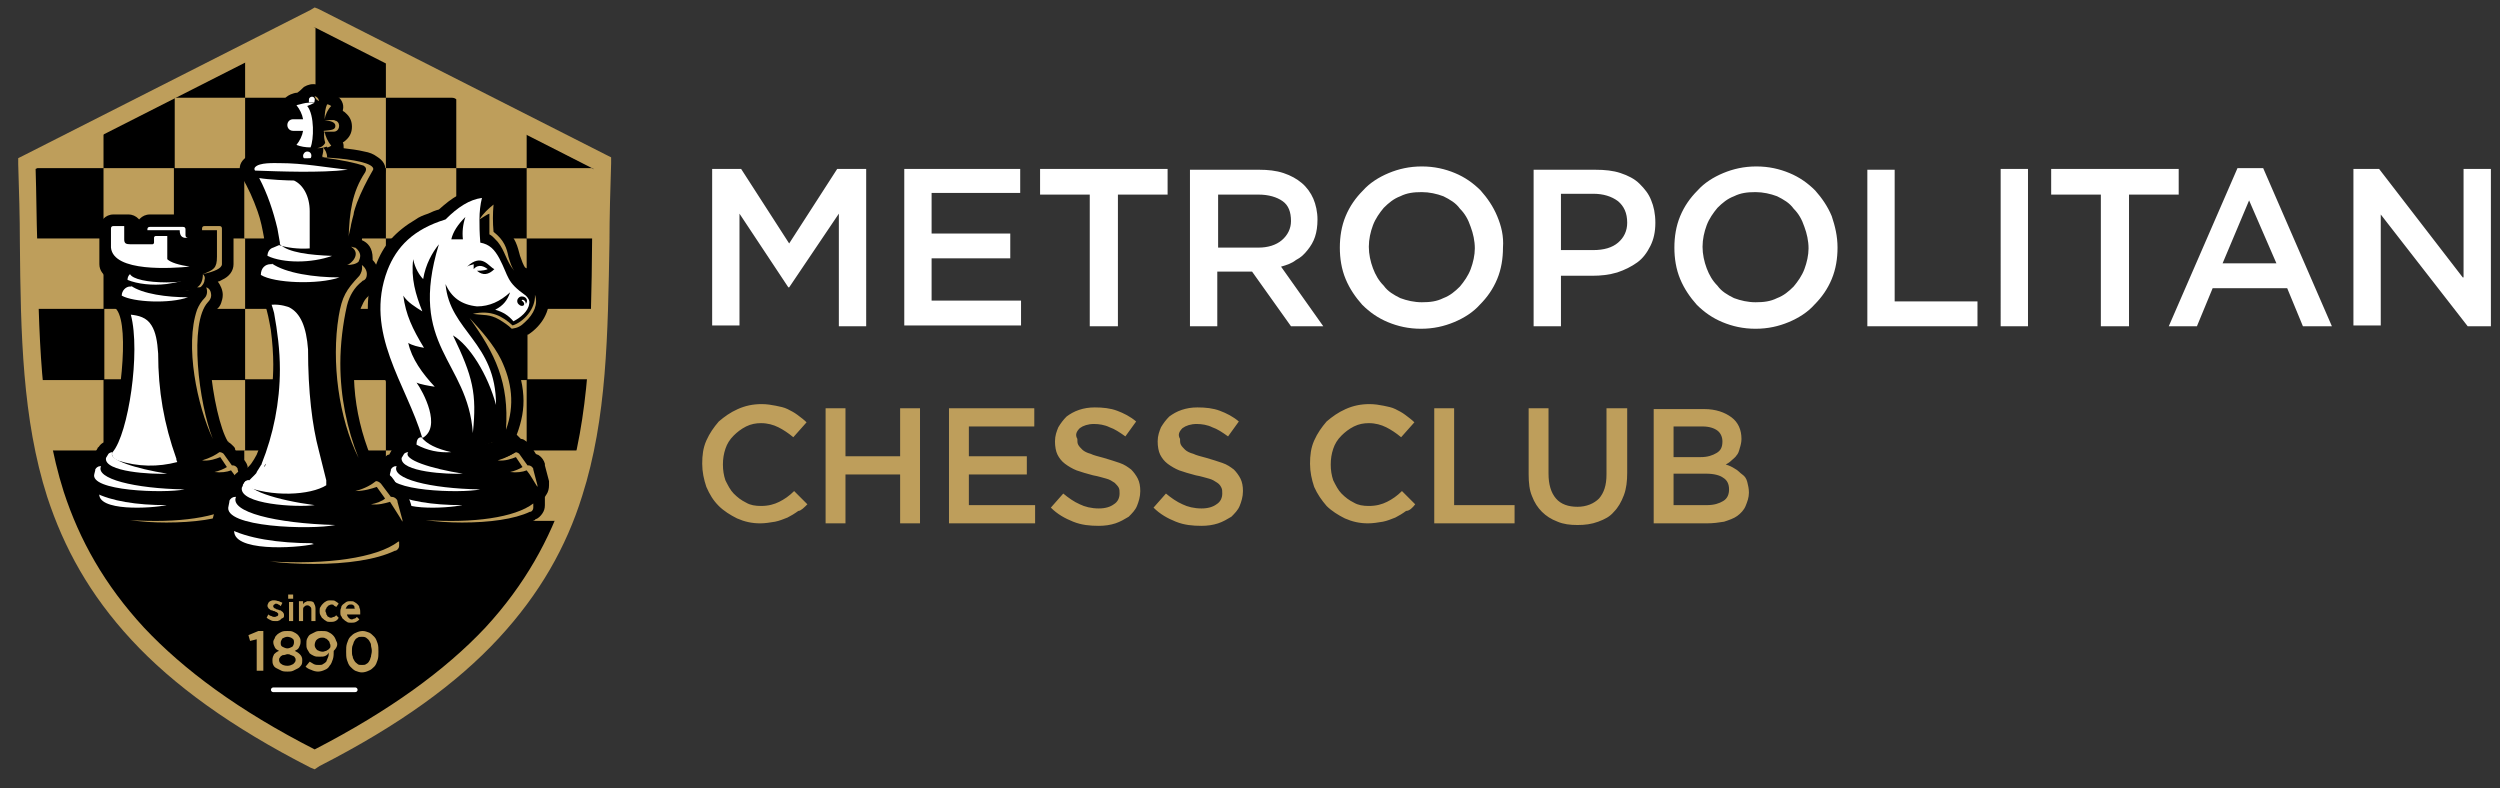 <?xml version="1.0" encoding="utf-8"?>
<!-- Generator: Adobe Illustrator 24.0.3, SVG Export Plug-In . SVG Version: 6.00 Build 0)  -->
<svg version="1.1" id="Layer_1" xmlns="http://www.w3.org/2000/svg" xmlns:xlink="http://www.w3.org/1999/xlink" x="0px" y="0px"
	 viewBox="0 0 301.9 95.2" style="enable-background:new 0 0 301.9 95.2;" xml:space="preserve">
<rect x="0" y="0" width="301.9" height="95.2" fill="#333333" stroke="none"/>
<style type="text/css">
	.st0{clip-path:url(#SVGID_2_);fill:#BE9E5B;}
	.st1{fill:#BE9E5B;}
	.st2{fill:#FFFFFF;}
	.st3{fill:none;stroke:#FFFFFF;stroke-width:0.561;stroke-linecap:round;stroke-linejoin:round;}
</style>
<g>
	<path d="M38,2.6L3.5,19.2c0,0-1.8,35.6,4.7,45.5C20.9,84,38,91.9,38,91.9s25.3-12.9,30.1-29.8c4.9-16.8,4.5-41.2,4.5-41.2L38,2.6z"
		/>
</g>
<g>
	<defs>
		<path id="SVGID_1_" d="M3.5,19.2c0,0-1.8,35.6,4.7,45.5C20.9,84,38,91.9,38,91.9s25.3-12.9,30.1-29.8c4.9-16.8,4.5-41.2,4.5-41.2
			L38,2.6L3.5,19.2z"/>
	</defs>
	<clipPath id="SVGID_2_">
		<use xlink:href="#SVGID_1_"  style="overflow:visible;"/>
	</clipPath>
	<rect x="97.7" y="20.3" class="st0" width="8.5" height="8.5"/>
	<rect x="63.6" y="20.3" class="st0" width="8.5" height="8.5"/>
	<rect x="89.1" y="11.8" class="st0" width="8.5" height="8.5"/>
	<rect x="89.1" y="-5.3" class="st0" width="8.5" height="8.5"/>
	<rect x="114.7" y="20.3" class="st0" width="8.5" height="8.5"/>
	<rect x="80.6" y="20.3" class="st0" width="8.5" height="8.5"/>
	<rect x="106.2" y="11.8" class="st0" width="8.5" height="8.5"/>
	<rect x="106.2" y="-5.3" class="st0" width="8.5" height="8.5"/>
	<rect x="12.5" y="20.3" class="st0" width="8.5" height="8.5"/>
	<rect x="-4.6" y="20.3" class="st0" width="8.5" height="8.5"/>
	<rect x="46.6" y="20.3" class="st0" width="8.5" height="8.5"/>
	<rect x="29.5" y="20.3" class="st0" width="8.5" height="8.5"/>
	<rect x="72.2" y="11.8" class="st0" width="8.5" height="8.5"/>
	<rect x="72.2" y="-5.3" class="st0" width="8.5" height="8.5"/>
	<rect x="21.1" y="11.8" class="st0" width="8.5" height="8.5"/>
	<rect x="21.1" y="-5.3" class="st0" width="8.5" height="8.5"/>
	<rect x="4" y="11.8" class="st0" width="8.5" height="8.5"/>
	<rect x="4" y="-5.3" class="st0" width="8.5" height="8.5"/>
	<rect x="55.1" y="11.8" class="st0" width="8.5" height="8.5"/>
	<rect x="55.1" y="-5.3" class="st0" width="8.5" height="8.5"/>
	<rect x="38.1" y="11.8" class="st0" width="8.5" height="8.5"/>
	<rect x="38.1" y="-5.3" class="st0" width="8.5" height="8.5"/>
	<rect x="97.7" y="3.3" class="st0" width="8.5" height="8.5"/>
	<rect x="63.7" y="3.3" class="st0" width="8.5" height="8.5"/>
	<rect x="114.8" y="3.3" class="st0" width="8.5" height="8.5"/>
	<rect x="80.7" y="3.3" class="st0" width="8.5" height="8.5"/>
	<rect x="12.6" y="3.3" class="st0" width="8.5" height="8.5"/>
	<rect x="-4.5" y="3.3" class="st0" width="8.5" height="8.5"/>
	<rect x="46.6" y="3.3" class="st0" width="8.5" height="8.5"/>
	<rect x="29.6" y="3.3" class="st0" width="8.5" height="8.5"/>
	<rect x="97.7" y="54.4" class="st0" width="8.5" height="8.5"/>
	<rect x="63.6" y="54.4" class="st0" width="8.5" height="8.5"/>
	<rect x="89.1" y="45.9" class="st0" width="8.5" height="8.5"/>
	<rect x="89.1" y="28.8" class="st0" width="8.5" height="8.5"/>
	<rect x="114.7" y="54.4" class="st0" width="8.5" height="8.5"/>
	<rect x="80.6" y="54.4" class="st0" width="8.5" height="8.5"/>
	<rect x="106.2" y="45.9" class="st0" width="8.5" height="8.5"/>
	<rect x="106.2" y="28.8" class="st0" width="8.5" height="8.5"/>
	<rect x="12.5" y="54.4" class="st0" width="8.5" height="8.5"/>
	<rect x="-4.6" y="54.4" class="st0" width="8.5" height="8.5"/>
	<rect x="46.6" y="54.4" class="st0" width="8.5" height="8.5"/>
	<rect x="29.5" y="54.4" class="st0" width="8.5" height="8.5"/>
	<rect x="72.2" y="45.9" class="st0" width="8.5" height="8.5"/>
	<rect x="72.2" y="28.8" class="st0" width="8.5" height="8.5"/>
	<rect x="21.1" y="45.9" class="st0" width="8.5" height="8.5"/>
	<rect x="21.1" y="28.8" class="st0" width="8.5" height="8.5"/>
	<rect x="4" y="45.9" class="st0" width="8.5" height="8.5"/>
	<rect x="4" y="28.8" class="st0" width="8.5" height="8.5"/>
	<rect x="55.1" y="45.9" class="st0" width="8.5" height="8.5"/>
	<rect x="55.1" y="28.8" class="st0" width="8.5" height="8.5"/>
	<rect x="38.1" y="45.9" class="st0" width="8.5" height="8.5"/>
	<rect x="38.1" y="28.8" class="st0" width="8.5" height="8.5"/>
	<rect x="97.7" y="37.3" class="st0" width="8.5" height="8.5"/>
	<rect x="63.7" y="37.3" class="st0" width="8.5" height="8.5"/>
	<rect x="114.8" y="37.3" class="st0" width="8.5" height="8.5"/>
	<rect x="80.7" y="37.3" class="st0" width="8.5" height="8.5"/>
	<rect x="12.6" y="37.3" class="st0" width="8.5" height="8.5"/>
	<rect x="-4.5" y="37.3" class="st0" width="8.5" height="8.5"/>
	<rect x="46.6" y="37.3" class="st0" width="8.5" height="8.5"/>
	<rect x="29.6" y="37.3" class="st0" width="8.5" height="8.5"/>
</g>
<g>
	<path class="st1" d="M17.4,75.8c4.8,5.1,11.4,10,20.6,14.7c9.1-4.7,15.8-9.6,20.6-14.7c4.8-5.2,7.8-10.7,9.7-16.4
		c2.9-9.1,3.1-19.1,3.2-30.1c0-2.9,0.1-5.9,0.2-8.9L38,3.3L4.3,20.4c0.1,3,0.1,6,0.2,8.9c0.2,11,0.3,21,3.2,30.1
		C9.6,65.2,12.6,70.6,17.4,75.8 M37.5,92.7c-9.6-4.9-16.6-10-21.6-15.4C10.8,71.8,7.7,66.1,5.7,60c-3-9.4-3.2-19.6-3.3-30.7
		c0-3.1-0.1-6.2-0.2-9.5l0-0.7l0.6-0.3L37.5,1.2L38,0.9l0.5,0.2l34.7,17.6l0.6,0.3l0,0.7c-0.1,3.3-0.2,6.4-0.2,9.5
		c-0.2,11.2-0.3,21.3-3.3,30.7c-1.9,6.1-5.1,11.8-10.1,17.2c-5,5.4-12,10.5-21.6,15.4L38,92.9L37.5,92.7z"/>
	<path d="M12,57.7L12,57.7L12,57.7L12,57.7z M12,57.7L12,57.7L12,57.7L12,57.7L12,57.7L12,57.7z M28.2,53.9c0,0,0.1,0.1,0.1,0.1
		L28.2,53.9z M22.6,44.4c-0.3-3.5,0-6.8,1.2-8.6c-0.2-0.1-0.4-0.2-0.5-0.4c-0.4-0.5-0.4-1.2,0-1.6c-0.2-0.4-0.2-0.8,0-1.3l0,0h0
		c0.2-0.4,0.5-0.7,1-0.8c0.5-0.1,0.9-0.2,1.2-0.3v-1.8c0,0,0,0,0,0c-0.3,0.3-0.7,0.5-1.2,0.5h-1.5c-0.5,0-0.9-0.2-1.2-0.5
		c-0.2-0.2-0.4-0.5-0.5-0.8h-0.9h-0.9c-0.1,0.2-0.2,0.5-0.3,0.6c0,0.1-0.1,0.1-0.2,0.2c-0.3,0.3-0.7,0.5-1.2,0.5h-1.5
		c-0.4,0-0.8-0.1-1.1-0.4c-0.1,0-0.1-0.1-0.2-0.2c0,0,0,0,0,0v1.8c0.3,0.1,0.7,0.2,1.2,0.3v0c0.4,0.1,0.7,0.3,0.9,0.7l0,0l0,0l0,0
		l0,0c0.2,0.4,0.2,0.9,0,1.3c0.2,0.3,0.3,0.7,0.3,1.1c-0.1,0.5-0.4,0.9-0.8,1.1c1.1,1.8,1.4,5.5,1.1,9.1c-0.4,4.3-1.5,8.8-2.9,10.4
		c-0.2,0.2-0.4,0.4-0.6,0.5l-0.5,0.9c0,0,0,0,0,0.1c-0.2,0.3-0.4,0.5-0.7,0.7l-0.2,0.9c0.3,0.3,0.4,0.6,0.4,1v1.2
		c0.7,0.3,1.6,0.5,2.6,0.7c1.3,0.2,2.9,0.3,4.6,0.3c1.7,0,3.2-0.1,4.6-0.3c1-0.2,1.9-0.4,2.6-0.7v-1.2h0c0-0.4,0.1-0.7,0.4-1
		l-0.2-0.9c-0.3-0.1-0.5-0.3-0.7-0.6l0,0l0,0l0,0l-0.6-1c-0.2-0.1-0.4-0.2-0.6-0.4C24.3,54,22.9,49,22.6,44.4 M26.1,37.4
		c-0.8,1-1,3.8-0.7,6.8c0.3,3.7,1.2,7.6,2.1,9.1c0,0,0.1,0,0.1,0.1l0,0l0,0c0.2,0.1,0.4,0.3,0.6,0.5c0.1,0.1,0.2,0.2,0.2,0.4
		l0.4,0.8c0.1,0.1,0.3,0.1,0.4,0.2c0.3,0.2,0.6,0.6,0.7,1c0,0,0,0.1,0,0.1h0l0,0.1l0.5,1.9l0,0.1c0,0.1,0,0.1,0,0.2c0,0,0,0.1,0,0.1
		c0,0.1,0,0.1,0,0.2c0,0.4-0.1,0.8-0.3,1.1c-0.1,0.1-0.1,0.2-0.2,0.3v1c0,0.4-0.1,0.7-0.3,1c0,0-0.1,0.1-0.1,0.1
		c-0.2,0.3-0.4,0.5-0.7,0.6c0,0-0.1,0-0.1,0.1v0c-1,0.5-2.4,0.9-3.8,1.1c-1.5,0.2-3.2,0.4-5,0.4c-1.8,0-3.5-0.1-5-0.4
		c-1.5-0.2-2.8-0.6-3.8-1.1c0,0-0.1,0-0.1,0c0,0,0,0,0,0l0,0c-0.3-0.2-0.6-0.4-0.8-0.7c-0.2-0.3-0.3-0.7-0.3-1v-1
		C10,60.1,9.9,60,9.9,59.9c-0.2-0.3-0.3-0.7-0.3-1.1c0,0,0-0.1,0-0.2l0,0h0c0,0,0,0,0,0v0v0c0,0,0-0.1,0-0.1l0,0c0,0,0-0.1,0-0.1h0
		l0-0.1l0.5-1.9l0-0.1c0-0.1,0.1-0.2,0.1-0.2c0.1-0.3,0.4-0.6,0.7-0.9c0.1-0.1,0.3-0.2,0.4-0.2l0.5-0.9c0,0,0-0.1,0.1-0.1l0,0
		c0.2-0.3,0.4-0.5,0.7-0.6c0,0,0.1,0,0.1-0.1c0.9-1.4,1.7-5,2-8.5c0.3-3.3,0.2-6.3-0.6-7.4c-0.2-0.2-0.4-0.4-0.5-0.7l0,0l0,0
		c-0.2-0.3-0.3-0.7-0.3-1.1c0-0.6,0.2-1.1,0.6-1.6c-0.2-0.1-0.4-0.1-0.5-0.2c-0.9-0.5-1.4-1.1-1.4-1.9v-4.3c0-0.5,0.2-0.9,0.5-1.2
		l0,0c0.3-0.3,0.7-0.5,1.2-0.5h1.8c0.5,0,0.9,0.2,1.2,0.5l0,0l0,0c0,0,0.1,0.1,0.1,0.1c0,0,0.1-0.1,0.1-0.1l0,0v0
		c0.3-0.3,0.7-0.5,1.2-0.5h2h2c0.5,0,0.9,0.2,1.2,0.5l0,0c0,0,0.1,0.1,0.1,0.1c0,0,0.1-0.1,0.1-0.1l0,0v0c0.3-0.3,0.7-0.5,1.2-0.5
		h1.8c0.5,0,0.9,0.2,1.2,0.5l0,0l0,0c0.3,0.3,0.5,0.7,0.5,1.2v4.3c0,0.8-0.5,1.5-1.4,1.9c-0.2,0.1-0.3,0.2-0.5,0.2
		c0.3,0.4,0.6,1,0.6,1.6c0,0.4-0.1,0.7-0.2,1C26.6,36.9,26.4,37.2,26.1,37.4"/>
	<path d="M11.5,59.5c1.9,0.8,5,1.3,8.6,1.3s6.7-0.5,8.6-1.3v1.7c0,0.2-0.1,0.4-0.3,0.5c0,0,0,0-0.1,0c-1.9,0.9-4.9,1.3-8.2,1.3
		c-3.3,0-6.3-0.4-8.2-1.3c0,0,0,0-0.1,0c-0.2-0.1-0.3-0.3-0.3-0.5V59.5z"/>
	<path class="st2" d="M20.1,61c-1.8,0.4-8.5,0.8-8.1-1.5C13.1,59.6,19.4,60.6,20.1,61"/>
	<path d="M20.1,35.4c-1.3,0-3.1-0.3-4-0.7c0,0,0,0,0,0c0,0,0,0,0,0c0,0-0.1,0-0.1,0c-0.3-0.1-0.5-0.5-0.5-0.9s0.2-0.7,0.5-0.8
		c0,0,0.1,0,0.1,0c0.2-0.1,0.4-0.1,0.6-0.2c0-0.1,0-0.2,0-0.4c1,0.5,2.2,0,3.5,0s2.4,0.5,3.4,0c0,0.1,0,0.2,0,0.4
		c0.2,0.1,0.4,0.1,0.6,0.2c0,0,0.1,0,0.1,0c0.3,0.1,0.5,0.5,0.5,0.8s-0.2,0.7-0.5,0.9c0,0-0.1,0-0.1,0c0,0,0,0,0,0c0,0,0,0,0,0
		C23.2,35.1,21.4,35.3,20.1,35.4"/>
	<path d="M16.1,34.7c1.1,0.2,2.5,0.5,4,0.5c1.5,0,2.9-0.1,4-0.5c0,0,0,0,0,0c0.1,0,0.2-0.1,0.3-0.1c0.6,0,1,0.5,1,1.1
		c0,0.3-0.1,0.6-0.4,0.8c-2.7,2.9-0.5,15.8,1.5,18.2c-2.1,0.6-4.4,0.9-6.5,0.9c-2.2,0-4.5-0.3-6.5-0.9c2.3-2.5,3.9-15.4,1.6-18.2
		c-0.3-0.2-0.4-0.5-0.4-0.8c0-0.6,0.5-1,1-1C15.8,34.6,15.9,34.6,16.1,34.7C16.1,34.7,16.1,34.7,16.1,34.7"/>
	<path d="M13.7,54.6c1.8,0.5,4,0.8,6.4,0.8s4.6-0.3,6.4-0.8c0,0,0,0,0.1,0c0,0,0.1,0,0.1,0c0,0,0,0,0,0c0.2,0,0.4,0.1,0.5,0.2l0,0
		l0.8,1.4c-1.9,1-4.7,1.5-7.9,1.5c-3.1,0-5.9-0.5-7.9-1.5l0.8-1.4l0,0c0.1-0.1,0.3-0.2,0.5-0.2c0,0,0,0,0,0
		C13.6,54.6,13.6,54.6,13.7,54.6C13.7,54.6,13.7,54.6,13.7,54.6"/>
	<path d="M12.2,56.2c1.9,0.8,4.7,1.3,7.9,1.3c3.1,0,5.9-0.5,7.9-1.3l0,0c0,0,0.1,0,0.1,0c0.3,0,0.5,0.2,0.6,0.4l0,0.1l0.5,1.9l0,0.1
		c0,0,0,0.1,0,0.1c0,0.2-0.1,0.5-0.3,0.6l0,0c-0.1,0-0.1,0.1-0.2,0.1c-1.9,1-5,1.5-8.6,1.5s-6.7-0.5-8.6-1.5c-0.1,0-0.1-0.1-0.2-0.1
		l0,0c-0.2-0.1-0.3-0.3-0.3-0.6c0,0,0-0.1,0-0.1l0-0.1l0.5-1.9l0-0.1c0.1-0.2,0.3-0.4,0.6-0.4C12.2,56.2,12.2,56.2,12.2,56.2
		L12.2,56.2z"/>
	<path class="st2" d="M11.4,57.2l0.1-0.4l0-0.1c0.1-0.2,0.3-0.4,0.6-0.4c0,0,0.1,0,0.1,0l0,0c-0.7,1.5,4,2.7,10.1,2.8
		C19.8,59.6,10.7,59.3,11.4,57.2"/>
	<path class="st2" d="M12.8,55.3l0.3-0.5l0,0c0.1-0.1,0.3-0.2,0.5-0.2c0,0,0,0,0,0c0,0,0,0,0,0l0,0c0,0,0,0,0,0
		c-0.7,0.9,2.8,2,6.6,2.6C18.4,57.3,12.5,57,12.8,55.3"/>
	<path class="st2" d="M14.7,35.7C14.7,35.7,14.7,35.6,14.7,35.7c0-0.6,0.5-1.1,1-1.1c0.1,0,0.1,0,0.2,0c0,0-0.1-0.1-0.1-0.1
		c1.4,1,4.4,1.4,6.9,1.4C20.5,36.7,16.1,36.5,14.7,35.7L14.7,35.7z"/>
	<path class="st2" d="M15.4,33.8c1.2,0.5,3,0.7,4.7,0.5c0.7-0.1,1.3-0.2,1.9-0.4c-0.6,0-1.3,0-1.9-0.1c-1.5-0.2-2.8-0.5-3.4-1.1
		c-0.2,0.1-0.4,0.1-0.6,0.2l-0.1,0C15.6,33.1,15.4,33.4,15.4,33.8"/>
	<path d="M24.5,33.1c-0.3,0.6-2.1,1-4.4,1c-2.3,0-4.1-0.4-4.4-1c-1.4-0.3-2.3-0.7-2.3-1.2v-4.3c0-0.2,0.1-0.3,0.3-0.3h1.8
		c0.2,0,0.3,0.1,0.3,0.3v0.7c0,0.2,0.1,0.3,0.3,0.3h1.5c0.2,0,0.3-0.1,0.3-0.3v-0.7c0-0.2,0.1-0.3,0.3-0.3h2h2
		c0.2,0,0.3,0.1,0.3,0.3v0.7c0,0.2,0.1,0.3,0.3,0.3h1.5c0.2,0,0.3-0.1,0.3-0.3v-0.7c0-0.2,0.1-0.3,0.3-0.3h1.8
		c0.2,0,0.3,0.1,0.3,0.3v4.3C26.8,32.4,25.9,32.8,24.5,33.1"/>
	<path class="st2" d="M13.4,29.9v-2.3c0-0.2,0.1-0.3,0.3-0.3H15c0,0.5,0,1.6,0,1.6c0,0.5,0.2,0.6,0.8,0.6h2.6c0.1,0,0.2-0.1,0.2-0.2
		v-0.6c0-0.1,0.1-0.2,0.2-0.2c1.2,0,1.4,0,1.4,0c0,1.9,0,2.8,0,2.8c0.4,0.4,1.4,0.7,2.7,0.9C20.8,32.4,13.7,32.9,13.4,29.9"/>
	<path class="st1" d="M28.7,60.8c-2.2,1.7-7.3,2.4-13,2c1.3,0.2,2.8,0.3,4.4,0.3c3.3,0,6.3-0.4,8.2-1.3l0.1,0
		c0.2-0.1,0.3-0.3,0.3-0.5V60.8z"/>
	<path class="st2" d="M17.8,27.8h3.9c0,0.8,0.4,1,1,0.9c-0.2,0-0.3-0.1-0.3-0.3v-0.7c0-0.2-0.1-0.3-0.3-0.3h-2h-2
		c-0.2,0-0.3,0.1-0.3,0.3V27.8z"/>
	<path class="st1" d="M24.5,27.8h1.7l0,3.2c0,1.4-0.4,1.6-1.7,2.1c1.4-0.3,2.3-0.7,2.3-1.2v-4.3c0-0.2-0.1-0.3-0.3-0.3h-1.8
		c-0.2,0-0.3,0.1-0.3,0.3V27.8z"/>
	<path class="st1" d="M24.5,33.1c0,0.7-0.2,1.3-0.7,1.6c0.1,0,0.2,0,0.2,0c0.1,0,0.2,0,0.3-0.1c0.2-0.2,0.4-0.5,0.4-0.8
		C24.8,33.5,24.7,33.3,24.5,33.1"/>
	<path class="st1" d="M24.9,34.7c0.2,0.5,0.1,1-0.2,1.3c-0.4,0.4-0.7,0.9-0.9,1.4c-1.5,4.3,0,11.6,1.9,15.6
		c-1.7-4.3-2.9-14-0.6-16.5c0.2-0.2,0.4-0.5,0.4-0.8C25.5,35.2,25.3,34.8,24.9,34.7"/>
	<path class="st2" d="M13.6,54.6L13.6,54.6c-0.2,0.3,0,0.7,0.6,1c2.5,0.8,4.9,0.8,7.2,0.2c0-0.1-0.1-0.2-0.1-0.3c0,0,0-0.1,0-0.1
		c-1.5-4.2-2.2-8.2-2.2-12.7c-0.1-1.5-0.3-2.6-0.8-3.4c-0.6-1-1.6-1.2-2.5-1.3C17,42.5,15.5,52.4,13.6,54.6
		C13.6,54.6,13.6,54.6,13.6,54.6L13.6,54.6C13.6,54.6,13.6,54.6,13.6,54.6"/>
	<path class="st1" d="M28,56.2L28,56.2c0,0,0.1,0,0.1,0c0.3,0,0.5,0.2,0.6,0.4l0,0.1l0.5,1.9l0,0.1c0,0,0,0.1,0,0.1
		c-0.4-0.6-0.8-1.4-1.3-2c-0.5,0.2-1.2,0.3-2,0.2c0.5-0.1,1.2-0.4,1.5-0.6l-0.8-1.2c-0.5,0.2-1.3,0.5-2.2,0.4c1-0.3,1.7-0.7,2.1-1
		c0,0,0,0,0,0h0h0h0h0h0h0h0h0h0h0h0h0h0h0h0h0h0h0v0h0h0h0h0h0h0h0h0h0h0h0h0c0.2,0,0.4,0.1,0.5,0.2l0,0L28,56.2z"/>
	<path d="M64,53.9c0,0,0.1,0.1,0.1,0.1L64,53.9z M63.1,35.9c-0.2-0.2-0.4-0.5-0.8-0.8c-0.4-0.4-0.8-0.8-1.3-1.3
		c-0.4-0.6-0.8-1.3-1-2.4l0,0c-0.2-0.7-0.3-1.5-1.2-2.1c-0.3-0.2-0.6-0.6-0.6-1.1c0-0.1,0-0.2,0-0.3c-0.1,0-0.2,0-0.3,0
		c-0.8,0-1.4-0.6-1.4-1.4c0-0.1,0-0.3,0-0.4c-0.6,0.3-1.1,0.8-1.7,1.4c-0.2,0.2-0.4,0.3-0.6,0.4c-0.5,0.2-1,0.3-1.4,0.5
		c-0.4,0.2-0.8,0.4-1.2,0.6l0,0c-0.9,0.5-1.6,1.1-2.2,1.8c-0.6,0.7-1,1.4-1.3,2.3c-1.9,4.9,0.1,9.3,2,13.7c0.8,1.8,1.6,3.6,2.1,5.5
		l0,0l0,0l0.1,0.2l0,0c0.1,0.3,0.1,0.7-0.1,1.1c-0.3,0.5-0.5,0.9-0.8,1.2c-0.3,0.4-0.7,0.7-1.1,1l0,0c-0.1,0.1-0.3,0.2-0.5,0.2
		l-0.5,0.9c-0.2,0.3-0.4,0.5-0.7,0.7l-0.2,0.9c0.3,0.3,0.4,0.6,0.4,1v1.2c0.7,0.3,1.6,0.5,2.6,0.7c1.3,0.2,2.9,0.3,4.6,0.3
		c1.7,0,3.2-0.1,4.6-0.3c1-0.2,1.9-0.4,2.6-0.7v-1.2h0c0-0.4,0.1-0.7,0.4-1l-0.2-0.9c-0.3-0.1-0.5-0.3-0.7-0.6l0,0l-0.6-1
		c-0.2,0-0.3-0.1-0.5-0.2c-0.4-0.3-0.8-0.6-1.1-1c-0.3-0.3-0.5-0.7-0.8-1.1c-0.2-0.4-0.3-0.9-0.1-1.3c0.6-1.5,0.9-2.8,0.9-4.2
		c-0.1-1.3-0.4-2.7-1.1-4c-0.7-1.5-2.1-3-3.4-4.4c-0.3-0.3-0.6-0.7-1-1.1c-0.4-0.4-0.5-1-0.3-1.5c0.3-0.7,1.1-1.1,1.8-0.8
		c0.7,0.3,1.2,0.3,1.7,0.3c1.2,0.1,2.2,0.2,4,1.6l0,0c0,0,0,0,0,0c0.5-0.3,0.8-0.7,1-1.1c0.2-0.3,0.2-0.6,0.2-0.8
		C63.3,36.1,63.2,36,63.1,35.9 M64.3,32.9c0.5,0.4,0.9,0.8,1.2,1.2c0.4,0.5,0.6,1,0.7,1.6c0.2,0.9,0,1.8-0.5,2.7
		c-0.4,0.7-1,1.4-1.9,2c0,0,0,0-0.1,0c-0.2,0.2-0.5,0.3-0.8,0.4c-0.3,0.1-0.6,0.2-0.9,0.2c-0.5,0.1-0.9-0.1-1.2-0.4
		c-0.2-0.2-0.5-0.4-0.7-0.5c0.6,0.8,1.2,1.7,1.7,2.6c0.8,1.7,1.3,3.4,1.4,5.1c0.1,1.6-0.2,3.1-0.8,4.7c0.1,0.1,0.1,0.1,0.2,0.2
		c0.1,0.1,0.2,0.2,0.3,0.3c0.2,0,0.4,0.1,0.5,0.2c0.2,0.1,0.4,0.3,0.6,0.5c0.1,0.1,0.2,0.2,0.2,0.3l0.5,0.8c0.1,0.1,0.3,0.1,0.4,0.2
		c0.3,0.2,0.6,0.6,0.7,1c0,0,0,0.1,0,0.1l0,0l0,0.1l0.5,1.9l0,0.1c0,0.1,0,0.1,0,0.2c0,0,0,0.1,0,0.1c0,0,0,0,0,0c0,0,0,0.1,0,0.1
		c0,0.4-0.1,0.8-0.3,1.1c-0.1,0.1-0.1,0.2-0.2,0.3v1c0,0.4-0.1,0.7-0.3,1c-0.2,0.3-0.5,0.6-0.8,0.7c0,0-0.1,0-0.1,0.1l0,0
		c-1,0.5-2.4,0.9-3.8,1.1c-1.5,0.2-3.2,0.4-5,0.4s-3.5-0.1-5-0.4c-1.5-0.2-2.8-0.6-3.8-1.1c0,0-0.1,0-0.1,0l0,0l0,0
		c-0.3-0.2-0.6-0.4-0.8-0.7c-0.2-0.3-0.3-0.7-0.3-1v-1c-0.1-0.1-0.2-0.2-0.2-0.3c-0.2-0.3-0.3-0.7-0.3-1.1c0,0,0-0.1,0-0.2v0
		c0,0,0,0,0,0v0c0,0,0-0.1,0-0.1l0,0c0,0,0-0.1,0-0.1l0,0l0-0.1l0.5-1.9l0-0.1c0-0.1,0.1-0.2,0.1-0.2c0.1-0.3,0.4-0.6,0.7-0.9
		c0.1-0.1,0.2-0.2,0.4-0.2l0.5-0.9c0-0.1,0.1-0.1,0.1-0.2c0.2-0.2,0.4-0.4,0.6-0.5c0.2-0.1,0.3-0.1,0.5-0.2c0.1-0.1,0.2-0.2,0.3-0.3
		c0.1-0.1,0.1-0.2,0.2-0.3c-0.5-1.6-1.2-3.2-1.9-4.8C45.3,43,43.1,38,45.4,32c0.4-1.1,1-2.2,1.8-3.1c0.8-0.9,1.8-1.7,3-2.4l0,0l0,0
		c0.4-0.3,0.9-0.5,1.5-0.7c0.4-0.2,0.9-0.4,1.3-0.5c0.8-0.7,1.5-1.3,2.3-1.7c0.9-0.5,1.8-0.8,2.7-1c0.7-0.1,1.3,0.3,1.5,0.9
		c0.5-0.1,1.1,0.2,1.4,0.7c0.2,0.3,0.2,0.6,0.2,0.9h0c0,0.6-0.1,1.1-0.1,1.6c0,0.3,0,0.6,0,0.9c1.3,1.1,1.5,2.2,1.8,3.3l0,0
		c0.2,0.6,0.4,1.1,0.6,1.4C63.7,32.4,64,32.7,64.3,32.9"/>
	<path d="M50.8,52.6l0.1,0.2c3.3,1.8,6.6,1.8,9.9,0c1.5-3.3,1.2-6.4-0.3-9.4c-1.1-2.1-3.1-4.1-4.5-5.9c2.3,0.9,3.1-0.3,5.8,2.2
		c0.5-0.1,0.9-0.2,1.2-0.4c1.4-0.9,2-2.2,1.8-3.3c-0.1-0.7-0.6-1.3-1.4-2c-0.7-0.6-1.5-1.3-1.9-3c-0.2-1-0.5-2-1.8-3
		c-0.1-1.1-0.1-2.2,0-3.3c-0.7,0.4-1.3,1-1.8,1.7c0-0.9,0.1-1.8,0.3-2.6c-1.5,0.2-2.9,1.1-4.4,2.6c-1.1,0.3-2,0.8-2.9,1.2
		c-2.1,1.2-3.4,2.8-4.1,4.8C43.8,40,48.9,46.2,50.8,52.6"/>
	<path class="st1" d="M57.1,37.9c1.3,0.2,2,0,3.2,0.7c0.5,0.3,1.1,0.7,1.5,1.1c0.7-0.1,1.1-0.3,1.6-0.8c1.1-1,1.6-2.2,1.2-3.3
		c0.1,1.7-1.4,3.3-2.7,3.7C60.7,38.2,59.3,37.4,57.1,37.9"/>
	<path class="st1" d="M61.1,51.9c1.1-3,0.7-5.8-0.6-8.5c-0.9-1.8-2.4-3.5-3.8-5C59.8,42.7,61.5,46.2,61.1,51.9"/>
	<path class="st2" d="M57.9,26.5c0-0.9,0.1-1.8,0.3-2.6c-1.5,0.2-2.9,1.1-4.4,2.6c-3.9,1.2-5.9,3.3-7,6.1
		c-2.9,7.6,2.3,13.8,4.2,20.3c2.4-1.3,0.1-5.6-0.7-6.7c0.4,0.2,1.5,0.4,2.2,0.5c-1.5-1.6-2.8-3.4-3.2-5.3c0.4,0.3,1.3,0.5,1.9,0.6
		c-1.4-2.3-2.2-4-2.5-6.3c0.5,0.8,1.5,1.4,2.3,1.9c-0.8-2-1.4-4-1.1-6.3c0.2,1.1,0.8,2,1.2,2.4c0.3-1.8,1.1-3.2,1.9-4.2
		c-3.8,12.4,3.5,14,4.1,22.8c0.5-4.8,0-6.8-2.4-11.8c2,1.2,4.2,4.7,5.2,8.4c0-7.6-5.6-8.9-6.1-14.6c0.7,1.6,1.9,2.5,3.8,2.7
		c1.5,0,2.8-0.6,4-1.7c-0.3,0.9-0.8,1.6-1.8,2.1c1,0.3,1.6,0.7,2.2,1.4c0.8-0.4,1.8-1.2,1.9-2.1c0.1-0.4-0.1-0.7-0.4-1
		c-2.4-1.7-2-2.2-3.2-4.5c-0.6-1.1-1.2-1.7-2.3-1.9C57.9,28,57.9,27.3,57.9,26.5"/>
	<path d="M47.3,59.5c1.9,0.8,5,1.3,8.6,1.3s6.7-0.5,8.6-1.3v1.7c0,0.2-0.1,0.4-0.3,0.5c0,0,0,0-0.1,0c-1.9,0.9-4.9,1.3-8.2,1.3
		c-3.3,0-6.3-0.4-8.2-1.3c0,0,0,0-0.1,0c-0.2-0.1-0.3-0.3-0.3-0.5V59.5z"/>
	<path class="st2" d="M55.8,61c-1.8,0.4-8.5,0.8-8.1-1.5C48.8,59.6,55.2,60.6,55.8,61"/>
	<path d="M63.7,56.2L63.7,56.2c0,0,0.1,0,0.1,0c0.3,0,0.5,0.2,0.6,0.4l0,0.1l0.5,1.9l0,0.1c0,0,0,0.1,0,0.1c0,0.2-0.1,0.5-0.3,0.6
		l0,0c-0.1,0-0.1,0.1-0.2,0.1c-1.9,1-5,1.5-8.6,1.5s-6.7-0.5-8.6-1.5c-0.1,0-0.1-0.1-0.2-0.1l0,0c-0.2-0.1-0.3-0.3-0.3-0.6
		c0,0,0-0.1,0-0.1l0-0.1l0.5-1.9l0-0.1c0.1-0.2,0.3-0.4,0.6-0.4c0,0,0.1,0,0.1,0l0,0l0.8-1.4l0,0c0.1-0.1,0.3-0.2,0.5-0.2
		c0,0,0,0,0,0c0,0,0.1,0,0.1,0c0,0,0,0,0.1,0c1.8,0.5,4,0.8,6.4,0.8s4.6-0.3,6.4-0.8c0,0,0,0,0.1,0c0,0,0.1,0,0.1,0c0,0,0,0,0,0
		c0.2,0,0.4,0.1,0.5,0.2l0,0L63.7,56.2z"/>
	<path class="st1" d="M63.7,56.2L63.7,56.2c0,0,0.1,0,0.1,0c0.3,0,0.5,0.2,0.6,0.4l0,0.1l0.5,1.9l0,0.1c0,0,0,0.1,0,0.1
		c-0.4-0.6-0.8-1.4-1.3-2c-0.5,0.2-1.2,0.3-2,0.2c0.5-0.1,1.2-0.4,1.5-0.6l-0.8-1.2c-0.5,0.2-1.3,0.5-2.2,0.4c1-0.3,1.7-0.7,2.1-1
		c0,0,0,0,0,0h0h0h0h0h0h0h0h0h0h0h0h0h0h0h0h0h0h0h0h0l0,0h0h0h0h0h0h0h0h0h0c0.2,0,0.4,0.1,0.5,0.2l0,0L63.7,56.2z"/>
	<path class="st2" d="M47.1,57.2l0.1-0.4l0-0.1c0.1-0.2,0.3-0.4,0.6-0.4c0,0,0.1,0,0.1,0l0,0c-0.7,1.5,4,2.7,10.1,2.8
		C55.6,59.6,46.5,59.3,47.1,57.2"/>
	<path class="st2" d="M48.5,55.3l0.3-0.5l0,0c0.1-0.1,0.3-0.2,0.5-0.2c0,0,0,0,0,0c0,0,0,0,0,0l0,0c0,0,0,0,0,0
		c-0.7,0.9,2.8,2,6.6,2.6C54.1,57.3,48.3,57,48.5,55.3"/>
	<path d="M62.3,54.6c-0.7-0.5-1.1-1-1.5-1.8c-2.6,1.5-7.2,1.5-9.9,0c-0.4,0.8-0.8,1.3-1.5,1.8C52.5,56.5,59.2,56.5,62.3,54.6"/>
	<path d="M55.9,28.9c-0.5,0-1,0-1.4,0c0.2-0.9,0.8-1.8,1.7-2.7C55.9,27.1,55.8,28,55.9,28.9"/>
	<path d="M57.2,31.9C57,32,56.7,32,56.4,32.2c1.8-1.7,2.6,0,3.3,0.3c-0.7,0.7-1.4,0.8-2.1,0.2c0.7,0,1.1-0.1,1.3-0.2
		c-0.4-0.3-1.1-0.7-1.7,0C57.2,32.3,57.2,32.1,57.2,31.9"/>
	<path d="M63.5,36.7c0.5-0.7-0.5-1.2-0.9-0.7c-0.2,0.2-0.2,0.6,0.1,0.8c0.2,0.2,0.6,0.2,0.6-0.1c0-0.1-0.1-0.3-0.3-0.4
		C63,36.1,63.5,36.2,63.5,36.7"/>
	<path class="st2" d="M50.3,53.7c0-0.6,0.2-0.9,0.6-0.9c0.6,0.8,1.8,1.4,3.6,1.8C53,54.7,51.6,54.4,50.3,53.7"/>
	<path class="st1" d="M64.4,60.8c-2.2,1.7-7.3,2.4-13,2c1.3,0.2,2.8,0.3,4.4,0.3c3.3,0,6.3-0.4,8.2-1.3l0.1,0
		c0.2-0.1,0.3-0.3,0.3-0.5V60.8z"/>
	<path class="st1" d="M57.9,26.5c0.5-0.3,0.9-0.6,1.2-0.7l0,2.5c0.4,0.2,0.7,0.6,1,0.9c0.9,1.1,1,2.3,2,3.5c-0.3-0.4-0.5-1-0.7-1.7
		c-0.2-1-0.5-2-1.8-3c-0.1-1.1-0.1-2.2,0-3.3C59,25.2,58.4,25.7,57.9,26.5"/>
	<path d="M32.7,33.3L32.7,33.3L32.7,33.3C32.6,33.3,32.7,33.3,32.7,33.3 M43.1,33.2L43.1,33.2C43.1,33.2,43.1,33.2,43.1,33.2
		L43.1,33.2L43.1,33.2z M38,19c-0.1,0-0.1-0.1-0.1-0.1c0,0-0.1,0.1-0.1,0.1c0,0,0,0,0,0.1c0,0,0,0,0,0.1c0,0.7-0.6,1.4-1.4,1.4
		c-1.2,0.1-2.7,0.2-3.7,0.4c0.6,1.2,1.1,2.4,1.6,3.6c0.5,1.6,0.9,3.2,1,4.9c0.1,0.7-0.3,1.4-1,1.6c-0.1,0-0.1,0-0.2,0.1
		c0.2,0.3,0.3,0.7,0.3,1.1c-0.1,0.6-0.5,1-1,1.2c0.3,0.3,0.6,0.6,0.8,0.9c0.3,0.4,0.6,0.9,0.8,1.4l0,0c0,0,0,0,0,0.1
		c0.4,1,0.6,2.3,0.8,3.7c0.2,1.6,0.3,3.3,0.3,4.6c0,2.1-0.2,4.1-0.6,6.1c-0.4,2-1,4-1.7,5.9l0,0l0,0c-0.2,0.6-0.6,1.2-0.9,1.7
		c-0.4,0.5-0.8,0.9-1.3,1.3c0,0,0,0-0.1,0c-0.2,0.1-0.5,0.4-0.9,0.5l-0.7,1.3c-0.2,0.3-0.5,0.6-0.8,0.7l-0.4,1.4
		c0.3,0.3,0.5,0.7,0.5,1.1v1.6c0.8,0.4,1.9,0.6,3.2,0.8c1.7,0.3,3.6,0.4,5.6,0.4c2,0,3.9-0.1,5.5-0.4c1.3-0.2,2.4-0.5,3.3-0.9v-1.6
		h0c0-0.4,0.2-0.9,0.6-1.1c-0.1-0.4-0.3-1-0.4-1.4c-0.3-0.1-0.6-0.3-0.8-0.6l-0.8-1.3c-0.1,0-0.2-0.1-0.3-0.1
		c-0.6-0.4-1.2-0.9-1.7-1.4c-0.5-0.6-0.9-1.2-1.2-1.9c-1.2-3-1.9-6.2-2.2-9.4c-0.3-3.2,0-6.5,0.7-9.7h0c0.2-0.8,0.5-1.5,0.9-2.1
		c0.3-0.5,0.7-1,1.2-1.4c-0.4-0.1-0.7-0.3-0.9-0.7c-0.3-0.5-0.2-1.1,0.1-1.5c-0.7-0.1-1.3-0.8-1.2-1.6l0.1-1.1h0l0,0
		c0.2-1.5,0.6-2.9,1.1-4.3c0.4-1.1,0.8-2.1,1.4-3.1c-1.1-0.3-2.7-0.4-3.7-0.4c-0.7,0-1.3-0.6-1.4-1.4C38.1,19,38.1,19,38,19
		C38.1,19,38,19,38,19 M37.9,16.9c0-0.1,0-0.1-0.1-0.2c0,0.1,0,0.1-0.1,0.2C37.9,16.9,37.9,16.9,37.9,16.9
		C37.9,16.9,37.9,16.9,37.9,16.9 M37.9,15.2L37.9,15.2L37.9,15.2L37.9,15.2L37.9,15.2z M36.7,10.5c0.5-0.3,1-0.4,1.5-0.3
		c0.4,0.1,0.7,0.2,1,0.5c0.2,0.2,0.4,0.4,0.5,0.6c0.3,0.1,0.5,0.1,0.8,0.2c0.7,0.3,1.1,1.1,0.9,1.8c0,0,0,0,0,0.1
		c0.2,0.1,0.3,0.2,0.5,0.4l0,0l0,0l0,0c0.4,0.4,0.6,0.9,0.6,1.5c0,0.6-0.2,1.1-0.6,1.5c-0.1,0.1-0.3,0.3-0.5,0.4
		c0.1,0.2,0.1,0.4,0.1,0.7c0.8,0.1,1.7,0.2,2.5,0.4c0.6,0.1,1.1,0.3,1.5,0.6c0.8,0.5,1.2,1.1,1,2.1c0,0,0,0.1,0,0.1
		c0,0.2-0.1,0.3-0.2,0.5c-0.7,1.1-1.3,2.3-1.7,3.6c-0.4,1.2-0.8,2.5-0.9,3.8c0.7,0.3,1.3,0.9,1.3,2.2c0,0.1,0,0.1,0,0.2
		c0.4,0.4,0.7,1,0.8,1.6c0,0.1,0,0.3,0,0.4c0,0.5-0.1,0.9-0.3,1.2c-0.2,0.3-0.4,0.6-0.7,0.9c-0.4,0.3-0.7,0.6-0.9,1
		c-0.2,0.4-0.4,0.8-0.5,1.3l0,0l0,0c-0.6,2.9-0.8,5.9-0.6,8.9c0.2,2.9,0.9,5.8,2,8.5c0.2,0.4,0.4,0.8,0.7,1.1
		c0.2,0.3,0.5,0.5,0.7,0.7c0.6,0.1,0.9,0.4,1.1,0.6c0.1,0.1,0.2,0.3,0.3,0.4l0.6,1c0.2,0.1,0.3,0.1,0.4,0.2c0.4,0.3,0.7,0.7,0.9,1.3
		c0.1,0.3,0.1,0.3,0.1,0.3c0.2,0.7,0.6,2.2,0.6,2.5c0,0.4-0.1,0.8-0.3,1.1c-0.1,0.1-0.2,0.3-0.3,0.4V66c0,0.4-0.1,0.8-0.4,1.2
		c-0.2,0.3-0.5,0.6-0.9,0.8c0,0-0.1,0-0.1,0c-1.2,0.6-2.7,1-4.4,1.2c-1.8,0.3-3.8,0.4-5.9,0.4c-2.1,0-4.2-0.1-6-0.4
		c-1.8-0.3-3.3-0.7-4.5-1.3c-0.1,0-0.1-0.1-0.2-0.1c-0.3-0.2-0.5-0.4-0.6-0.7c-0.2-0.3-0.3-0.7-0.3-1.1v-1.3
		c-0.2-0.2-0.4-0.5-0.5-0.7c-0.2-0.5-0.2-1-0.1-1.4l0.6-2.3c0,0,0-0.1,0-0.1c0.2-0.5,0.5-0.9,0.9-1.2c0.1-0.1,0.2-0.1,0.3-0.2
		l0.6-1.1c0.1-0.1,0.1-0.2,0.2-0.3c0.2-0.2,0.5-0.6,1.2-0.7l0,0c0,0,0,0,0,0l0,0l0,0l0,0c0,0,0,0,0.1,0c0.3-0.2,0.6-0.5,0.8-0.8
		c0.2-0.3,0.4-0.6,0.6-1l0,0c0.7-1.7,1.2-3.5,1.5-5.3c0.3-1.8,0.5-3.6,0.5-5.6c0-1.2-0.1-2.7-0.3-4.2c-0.2-1.1-0.4-2.2-0.7-3
		c-0.1-0.3-0.3-0.6-0.5-0.8c-0.2-0.3-0.4-0.5-0.7-0.7c-0.3-0.2-0.5-0.5-0.7-0.9c0,0,0-0.1-0.1-0.1c-0.2-0.3-0.2-0.7-0.2-1.1
		c0-0.1,0-0.3,0-0.4c0.1-0.6,0.4-1.1,0.8-1.5c0-0.1,0-0.2,0-0.4c0-0.4,0.1-0.8,0.3-1.1c0.2-0.4,0.6-0.7,1-1
		c-0.2-1.1-0.4-2.2-0.8-3.3c-0.5-1.4-1.1-2.8-1.9-4.1c-0.1-0.2-0.2-0.4-0.2-0.6c-0.2-0.9,0.2-1.5,1-2c0.4-0.2,0.9-0.4,1.5-0.6
		c0.7-0.2,1.6-0.3,2.6-0.4c0-0.2,0-0.4,0.1-0.6c0,0,0,0,0-0.1c-0.2-0.1-0.4-0.2-0.5-0.4c0,0-0.1-0.1-0.1-0.1
		c-0.3-0.4-0.5-0.8-0.5-1.4c0-0.6,0.2-1.1,0.6-1.5v0l0,0l0,0l0,0c0.1-0.1,0.3-0.3,0.5-0.4c-0.2-0.5-0.1-1.2,0.4-1.6
		c0.1-0.1,0.3-0.2,0.5-0.3l0,0c0.3-0.1,0.5-0.2,0.8-0.2C36.2,11,36.5,10.7,36.7,10.5"/>
	<path d="M37.5,11.7c0.5-0.4,1.2,0.2,0.9,0.8c0.5,0,1,0.2,1.5,0.3c-0.4,0.5-0.7,1.1-0.8,1.7h1.2c0.4,0,0.7,0.3,0.7,0.7
		c0,0.4-0.3,0.7-0.7,0.7h-1.2c0.1,0.6,0.4,1.2,0.8,1.7c-0.3,0.1-0.7,0.2-1,0.3c0.3,0.3,0.5,0.7,0.5,1.2c2.1,0.1,6.1,0.5,5.5,1.6
		c-1.5,2.4-2.4,5.1-2.8,7.9L42,29.6c0.7,0.2,1.5,0.4,1.5,1.3c0,0.4-0.2,0.8-0.5,0.9c0.8-0.1,1.4,0.5,1.4,1.2c0,0.4-0.2,0.7-0.5,1
		c-1,0.8-1.6,1.8-1.9,3.1c-1.3,6.1-0.9,12.5,1.4,18.3c0.4,1.1,1.3,2.1,2.3,2.7l0.1,0c0.3,0,0.5,0.2,0.6,0.3l1,1.7
		c0.4-0.1,0.7,0.2,0.8,0.6c0.1,0.3,0.6,2.3,0.6,2.5c0,0.3-0.2,0.5-0.4,0.7l0,0c-0.1,0-0.2,0.1-0.2,0.1V66c0,0.3-0.2,0.5-0.4,0.6
		c-2.3,1.1-5.8,1.6-9.8,1.6c-3.9,0-7.7-0.5-9.8-1.6c-0.2-0.1-0.4-0.3-0.4-0.6v-2.1c-0.1,0-0.2-0.1-0.2-0.1l0,0
		c-0.4-0.2-0.5-0.5-0.4-0.9l0.6-2.3c0.1-0.3,0.5-0.6,0.8-0.5l1-1.7c0.1,0,0.2-0.3,0.6-0.3c0.1,0,0.4-0.2,0.5-0.3
		c0.8-0.6,1.5-1.5,1.8-2.4c1.4-3.5,2.2-7.4,2.2-11.4c0-2.2-0.3-5.8-1.1-7.8c-0.3-0.8-0.9-1.5-1.6-2.1c-0.3-0.2-0.5-0.6-0.5-1
		c0-0.7,0.6-1.3,1.4-1.2c-0.7-0.4-0.8-1.6,0.2-2c0.2-0.1,0.5-0.2,0.7-0.3c-0.3-3.3-1.4-6.3-3-9c-0.6-1,2.9-1.5,5.5-1.6
		c0-0.5,0.2-0.9,0.5-1.2c-0.4-0.1-0.7-0.1-1-0.3c0.4-0.5,0.7-1.1,0.8-1.7h-1.2c-0.4,0-0.7-0.3-0.7-0.7c0-0.4,0.3-0.7,0.7-0.7h1.2
		c-0.1-0.6-0.4-1.2-0.8-1.7c0.5-0.2,1-0.3,1.5-0.3C37.2,12.2,37.3,11.9,37.5,11.7"/>
	<path d="M37.9,11.6c-0.3,0-0.6,0.3-0.6,0.6c0,0.1,0,0.2,0.1,0.3c0.2,0,0.4,0,0.6,0c0.2,0,0.4,0,0.6,0c0-0.1,0.1-0.2,0.1-0.3
		C38.5,11.9,38.2,11.6,37.9,11.6"/>
	<path d="M37.5,11.7c-0.2,0.1-0.3,0.3-0.3,0.5c0,0.1,0,0.2,0.1,0.3c0.2,0,0.4,0,0.6,0c0,0,0,0,0.1,0c0.1-0.1,0.1-0.2,0.1-0.3
		C38.1,11.9,37.8,11.7,37.5,11.7C37.6,11.7,37.6,11.7,37.5,11.7"/>
	<path class="st2" d="M37.4,11.8c-0.1,0.1-0.1,0.2-0.1,0.4c0,0.1,0,0.2,0,0.2c0,0,0,0,0,0c0,0,0,0,0,0c0.2,0,0.4,0,0.5,0
		c0,0,0.1,0,0.1,0c0.1-0.1,0.1-0.2,0.1-0.3C38.1,11.8,37.7,11.5,37.4,11.8"/>
	<path d="M37.9,12.4c-0.2,0-0.4,0-0.6,0c-0.5,0-1,0.2-1.5,0.3c0.4,0.5,0.7,1.1,0.8,1.7c0,0.2,0.1,0.5,0.1,0.7s0,0.5-0.1,0.7
		c-0.1,0.6-0.4,1.2-0.8,1.7c0.7,0.2,1.4,0.4,2.1,0.4c0.7,0,1.4-0.1,2.1-0.4c-0.4-0.5-0.7-1.1-0.8-1.7c0-0.2-0.1-0.5-0.1-0.7
		s0-0.5,0.1-0.7c0.1-0.6,0.4-1.2,0.8-1.7c-0.5-0.2-1-0.3-1.5-0.3C38.3,12.5,38.1,12.4,37.9,12.4"/>
	<path d="M39.1,15.2c0,0.2,0,0.5,0.1,0.7h1.2c0.4,0,0.7-0.3,0.7-0.7c0-0.4-0.3-0.7-0.7-0.7h-1.2C39.1,14.7,39.1,15,39.1,15.2"/>
	<path class="st1" d="M39.2,14.5c0.6,0.1,1.3,0.2,1.3,0.7c0,0.5-0.5,0.5-1.4,0.6l0,0l0,0l0,0l0,0v0l0,0l0,0c0,0,0,0,0,0.1l1.2,0
		c0.7,0,0.9-1,0.3-1.3c-0.1,0-0.2-0.1-0.3-0.1H39.2z"/>
	<path d="M37.9,17.5c0.9,0,1.6,0.7,1.6,1.6c0,0.9-0.7,1.6-1.6,1.6c-0.9,0-1.6-0.7-1.6-1.6C36.3,18.2,37,17.5,37.9,17.5"/>
	<path class="st2" d="M37.1,18.3c0.3,0,0.5,0.2,0.5,0.5c0,0.3-0.2,0.5-0.5,0.5c-0.3,0-0.5-0.2-0.5-0.5
		C36.6,18.6,36.8,18.3,37.1,18.3"/>
	<path d="M45,20.6C45,20.6,45,20.6,45,20.6c-1.7,2.7-2.7,5.8-3,9.1c0.3,0.1,0.5,0.2,0.7,0.3c0,0,0.1,0,0.1,0c0.4,0.2,0.6,0.5,0.6,1
		c0,0.4-0.3,0.8-0.6,1c0,0-0.1,0-0.1,0c0,0,0,0,0,0c0,0,0,0-0.1,0c-1.3,0.5-2.9,0.8-4.8,0.8c-1.8,0-3.5-0.2-4.8-0.7c0,0,0,0-0.1,0
		c0,0,0,0,0,0c0,0-0.1,0-0.1,0c-0.4-0.2-0.6-0.6-0.6-1c0-0.4,0.3-0.8,0.6-1c0,0,0.1,0,0.1,0c0.2-0.1,0.5-0.2,0.7-0.3
		c-0.3-3.3-1.4-6.3-3-9c0,0,0,0,0-0.1c-0.1-0.1,0-0.3,0-0.4c0.5-0.7,3.5-1.2,7.1-1.2c3.6,0,6.5,0.5,7.1,1.1
		C45,20.2,45.1,20.4,45,20.6"/>
	<path class="st1" d="M38.8,19c2.7,0.1,5.7,0.5,6.2,1.2c0.1,0.1,0.1,0.3,0,0.4c-0.7,1.2-1.4,2.6-1.9,3.9c-0.1,0.3-0.4,1.1-0.4,1.4
		c-0.1,0.3-0.2,0.8-0.3,1.2c0,0.2-0.3,1.3-0.3,1.5l0,0.1c0.1-3,0.4-5.5,2-7.9c0.2-0.4,0.1-0.6-0.2-0.8C43,19.7,41.3,19.3,38.8,19"/>
	<path d="M27.7,63.9c2.2,1,6,1.5,10.2,1.5c4.2,0,8-0.6,10.2-1.5V66c0,0.3-0.1,0.5-0.4,0.6c0,0,0,0-0.1,0c-2.3,1.1-5.8,1.6-9.8,1.6
		c-4,0-7.5-0.5-9.8-1.6c0,0,0,0-0.1,0c-0.2-0.1-0.4-0.3-0.4-0.6V63.9z"/>
	<path class="st2" d="M37.9,65.7c-2.1,0.5-10.1,1-9.6-1.8C29.5,64,37.1,65.2,37.9,65.7"/>
	<path class="st2" d="M32.3,30.9c0-0.5,0.3-0.9,0.7-1c0.2-0.1,0.5-0.2,0.7-0.3c0.9,0.3,2.3,0.5,3.7,0.4v-4.5c0-1.8-0.8-3.2-1.9-3.7
		c-0.7,0-3.1-0.1-4.2-0.3c1,1.9,1.7,4,2.2,6.1c0.1,0.6,0.2,1.2,0.3,1.7c0,0,0,0.1,0,0.2c1,1,3.6,1.3,6.3,1.4
		C37.6,31.8,34.2,31.8,32.3,30.9"/>
	<path d="M33.1,32c1.3,0.3,2.9,0.5,4.8,0.5c1.8,0,3.5-0.1,4.8-0.6c0,0,0,0,0.1,0c0.1,0,0.3-0.1,0.4-0.1c0.7,0,1.2,0.6,1.2,1.3
		c0,0.4-0.2,0.7-0.4,0.9c0,0,0,0-0.1,0.1c-0.9,0.7-1.6,1.7-1.8,2.9v0c0,0.1,0,0.1,0,0.2c-0.5,2.2-0.7,4.5-0.7,6.8
		c0,4,0.8,7.9,2.2,11.4c0,0,0,0,0,0c0.4,1.1,1.3,2.1,2.3,2.7c0,0-0.1,0-0.1,0c0,0-0.1,0-0.1,0c-2.1,0.6-4.7,1.1-7.6,1.1
		c-2.9,0-5.5-0.4-7.6-1.1c0,0-0.1,0-0.1,0c0,0-0.1,0-0.1,0c1-0.6,1.8-1.6,2.3-2.7c0,0,0,0,0,0c1.4-3.5,2.2-7.4,2.2-11.4
		c0-2.3-0.3-4.6-0.7-6.8c0-0.1,0-0.1,0-0.2c0,0,0,0,0,0c-0.3-1.2-0.9-2.2-1.8-2.9c0,0,0,0-0.1-0.1c-0.3-0.2-0.4-0.6-0.4-0.9
		c0-0.7,0.5-1.2,1.2-1.2C32.8,31.9,33,31.9,33.1,32C33.1,31.9,33.1,31.9,33.1,32"/>
	<path d="M30.3,58.1c2.1,0.6,4.7,1,7.6,1c2.9,0,5.5-0.4,7.6-1c0,0,0.1,0,0.1,0c0,0,0.1,0,0.1,0c0,0,0,0,0,0c0.2,0,0.4,0.1,0.6,0.3
		l0,0l1,1.7c-2.3,1.2-5.6,1.8-9.3,1.8c-3.7,0-7.1-0.6-9.3-1.8l1-1.7l0,0c0.1-0.2,0.3-0.3,0.6-0.3c0,0,0,0,0,0
		C30.1,58.1,30.2,58.1,30.3,58.1C30.3,58.1,30.3,58.1,30.3,58.1"/>
	<path d="M28.6,60c2.3,1,5.6,1.6,9.3,1.6c3.7,0,7.1-0.6,9.3-1.6l0,0c0,0,0.1,0,0.1,0c0.3,0,0.6,0.2,0.7,0.5l0,0.1l0.6,2.2l0,0.1
		c0,0,0,0.1,0,0.1c0,0.3-0.2,0.5-0.4,0.7l0,0c-0.1,0-0.2,0.1-0.2,0.1c-2.2,1.2-6,1.8-10.2,1.8c-4.2,0-8-0.6-10.2-1.8
		c-0.1,0-0.2-0.1-0.2-0.1l0,0c-0.2-0.1-0.4-0.4-0.4-0.7c0,0,0-0.1,0-0.1l0-0.1l0.6-2.2l0-0.1c0.1-0.3,0.4-0.5,0.7-0.5
		C28.5,60,28.5,60,28.6,60L28.6,60z"/>
	<path class="st2" d="M27.6,61.1l0.1-0.5l0-0.1c0.1-0.3,0.4-0.5,0.7-0.5c0,0,0.1,0,0.1,0l0,0c-0.8,1.8,4.7,3.2,12,3.4
		C37.6,64,26.8,63.7,27.6,61.1"/>
	<path class="st2" d="M29.2,58.9l0.3-0.6l0,0c0.1-0.2,0.3-0.3,0.6-0.3c0,0,0,0,0,0c0,0,0,0,0,0l0,0c0,0,0,0,0,0
		c-0.8,1.1,3.3,2.4,7.9,3C35.8,61.3,28.9,60.9,29.2,58.9"/>
	<path class="st2" d="M31.5,33.2C31.5,33.1,31.5,33.1,31.5,33.2c0-0.8,0.5-1.3,1.2-1.3c0.1,0,0.1,0,0.2,0c0,0-0.1-0.1-0.1-0.1
		c1.7,1.2,5.2,1.7,8.2,1.7C38.4,34.4,33.1,34.2,31.5,33.2L31.5,33.2z"/>
	<path class="st2" d="M32.1,56c-0.1,0.1-0.2,0.3-0.2,0.4c0,0,0,0,0,0C32,56.3,32.1,56.1,32.1,56C32.1,56,32.1,56,32.1,56 M29.3,58.6
		l0.2-0.3l0,0c0.1-0.2,0.3-0.3,0.6-0.3c0,0,0,0,0,0c0,0,0,0,0,0l0,0l0,0l0,0l0,0l0,0l0,0l0,0l0,0l0,0l0,0l0,0l0,0l0,0l0,0l0,0h0l0,0
		l0,0l0,0l0,0l0,0l0,0l0,0l0,0l0,0l0,0l0,0l0,0l0,0l0,0l0,0l0,0v0l0,0l0,0l0,0l0,0l0,0l0,0l0,0l0,0h0l0,0l0,0l0,0l0,0l0,0l0,0l0,0
		l0,0l0,0l0,0l0,0l0,0l0,0l0,0h0l0,0l0,0h0l0,0l0,0l0,0h0l0,0l0,0h0l0,0l0,0l0,0h0l0,0l0,0h0l0,0h0l0,0l0,0h0l0,0l0,0l0,0h0l0,0l0,0
		h0l0,0l0,0l0,0h0l0,0l0,0h0l0,0l0,0l0,0h0l0,0l0,0l0,0h0l0,0l0,0h0l0,0l0,0l0,0h0l0,0l0,0l0,0h0l0,0l0,0h0l0,0l0,0l0,0h0l0,0h0l0,0
		l0,0l0,0l0,0l0,0l0,0l0,0l0,0l0,0l0,0l0,0l0,0l0,0l0,0l0,0l0,0l0,0h0l0,0l0,0l0,0l0,0l0,0l0,0l0,0v0l0,0l0,0l0,0l0,0l0,0l0,0l0,0
		l0,0l0,0l0,0l0,0l0,0l0,0l0,0l0,0l0,0l0,0h0l0,0l0,0l0,0l0,0l0,0l0,0l0,0l0,0l0,0l0,0h0l0,0l0,0l0,0l0,0l0,0l0,0l0,0v0l0,0l0,0l0,0
		l0,0l0,0l0,0l0,0l0,0l0,0l0,0h0l0,0l0,0l0,0l0,0l0,0h0l0,0l0,0l0,0l0,0l0,0l0,0l0,0l0,0l0,0l0,0l0,0l0,0l0,0l0,0l0,0l0,0
		c0.1-0.1,0.1-0.1,0.2-0.2c0,0,0,0,0.1-0.1l0,0c0.1-0.1,0.2-0.2,0.4-0.4c0,0,0,0,0,0c0,0,0,0,0,0c0.1-0.1,0.2-0.2,0.2-0.3
		c0.2-0.3,0.3-0.5,0.5-0.8c0,0,0,0,0,0c0,0,0-0.1,0.1-0.1c0,0,0-0.1,0-0.1c0,0,0,0,0,0c1.4-3.5,2.2-7.4,2.2-11.4
		c0-2.3-0.3-4.6-0.7-6.8c-0.1-0.4-0.2-0.7-0.3-1c1.1-0.1,2.1,0.3,2.1,0.3c1.4,0.7,2.1,2.4,2.3,5.1c0,5.1,0.5,9.2,1.3,12.2
		c0.3,1.2,0.6,2.4,0.9,3.6l0,0l0,0l0,0l0,0l0,0l0,0l0,0l0,0l0,0l0,0l0,0.1l0,0l0,0l0,0.1l0,0l0,0l0,0l0,0v0l0,0l0,0l0,0l0,0l0,0
		l0,0.1l0,0l0,0l0,0l0,0l0,0l0,0l0,0.1l0,0v0l0,0l0,0l0,0v0l0,0l0,0l0,0l0,0l0,0l0,0l0,0l0,0l0,0l0,0l0,0l0,0l0,0l0,0l0,0l0,0l0,0.1
		l0,0v0l0,0l0,0l0,0l0,0l0,0l0,0l0,0l0,0l0,0l0,0.1l0,0l0,0l0,0l0,0l0,0l0,0l0,0l0,0l0,0C37.5,59.8,32.8,60.1,29.3,58.6 M32.4,55.5
		c0,0.1-0.1,0.1-0.1,0.2c0,0,0,0,0,0C32.3,55.6,32.4,55.5,32.4,55.5"/>
	<path class="st1" d="M43.5,30.9c0-0.4-0.3-0.8-0.6-1l-0.1,0c-0.1,0-0.2-0.1-0.4-0.1c1.3,0.8,0,2.1-0.5,2.2c0.5,0,1.1-0.1,1.4-0.4
		C43.4,31.4,43.5,31.1,43.5,30.9"/>
	<path class="st1" d="M44.3,33.1c0-0.4-0.2-0.8-0.6-1.1c0.1,0.6-0.1,1-0.3,1.3c-1.6,1.7-2.1,2.5-2.5,4.9c-0.9,5.5,0,12.3,2.4,17.1
		c-1.4-3.5-2.2-7.4-2.2-11.4c0-2.3,0.3-4.8,0.8-7c0.3-1.2,0.9-2.2,1.8-2.9l0.1-0.1C44.2,33.8,44.3,33.4,44.3,33.1"/>
	<path class="st1" d="M48.1,65.4c-2.6,2-8.7,2.8-15.5,2.4c1.6,0.2,3.4,0.3,5.3,0.3c4,0,7.5-0.5,9.8-1.6l0.1,0
		c0.2-0.1,0.4-0.3,0.4-0.6V65.4z"/>
	<path class="st2" d="M30.8,20.6L30.8,20.6c-0.1-0.1-0.1-0.3,0-0.4c0.5-0.6,2.3-0.5,3-0.5c2.8,0,5.5,0.5,8.2,0.8
		C38.6,20.9,33.8,20.7,30.8,20.6"/>
	<path class="st1" d="M39.5,17.8c0.2,0,0.3-0.1,0.5-0.2c-0.4-0.5-0.7-1.1-0.8-1.7c0,0,0-0.1,0-0.1C39,16.6,39.3,17.4,39.5,17.8"/>
	<path class="st1" d="M39.5,12.6c0.2,0,0.3,0.1,0.5,0.2c-0.4,0.4-0.7,1-0.8,1.6C39.2,13.7,39.3,13,39.5,12.6"/>
	<path class="st1" d="M39.5,19c0-0.5-0.2-0.9-0.5-1.2c0.1,0.3,0,0.7-0.1,1.1C39.1,19,39.3,19,39.5,19"/>
	<path class="st1" d="M38.5,12.2c0-0.3-0.2-0.5-0.5-0.6c0,0.1,0.1,0.2,0.2,0.4C38.4,12.1,38.4,12.2,38.5,12.2
		C38.5,12.2,38.5,12.2,38.5,12.2"/>
	<path class="st1" d="M38.3,17.9c0.5,0,1-0.1,1.4-0.3c-0.2-0.3-0.3-0.4-0.4-0.4C39.1,17.6,38.8,17.8,38.3,17.9"/>
	<path class="st2" d="M38,12.4c-0.1,0-0.3,0-0.4,0c-0.1,0-0.2,0-0.3,0c-0.5,0-1,0.2-1.5,0.3c0.4,0.5,0.7,1.1,0.8,1.7h-1.2
		c-0.4,0-0.7,0.3-0.7,0.7c0,0.4,0.3,0.7,0.7,0.7h1.2c-0.1,0.6-0.4,1.2-0.8,1.7c0.5,0.2,1.1,0.3,1.7,0.3c0.4-0.9,0.5-3.9-0.4-5
		C37.4,12.7,37.6,12.6,38,12.4"/>
	<path class="st1" d="M47.2,60L47.2,60c0.1,0,0.1,0,0.1,0c0.3,0,0.6,0.2,0.7,0.5l0,0.1l0.6,2.2l0,0.1c0,0,0,0.1,0,0.1
		c-0.4-0.7-1-1.6-1.5-2.4c-0.7,0.2-1.4,0.4-2.3,0.3c0.6-0.1,1.4-0.4,1.7-0.7l-1-1.4c-0.6,0.2-1.5,0.5-2.6,0.5c1.2-0.3,2-0.8,2.5-1.2
		c0,0,0,0,0,0h0h0h0h0h0h0h0h0h0h0h0h0h0h0h0h0h0h0h0h0h0h0h0h0v0h0h0h0h0h0h0h0h0h0h0h0c0.2,0,0.4,0.1,0.6,0.3l0,0L47.2,60z"/>
	<path class="st1" d="M44.8,79.3c-0.1,0.2-0.1,0.4-0.2,0.5c-0.1,0.2-0.2,0.3-0.4,0.4c-0.1,0.1-0.3,0.1-0.5,0.1c-0.2,0-0.4,0-0.5-0.1
		c-0.1-0.1-0.3-0.2-0.4-0.4c-0.1-0.2-0.2-0.3-0.2-0.5c-0.1-0.2-0.1-0.4-0.1-0.7c0-0.2,0-0.5,0.1-0.7c0.1-0.2,0.1-0.4,0.2-0.5
		c0.1-0.2,0.2-0.3,0.4-0.4c0.1-0.1,0.3-0.1,0.5-0.1c0.2,0,0.3,0,0.5,0.1c0.1,0.1,0.3,0.2,0.4,0.4c0.1,0.2,0.2,0.3,0.2,0.5
		s0.1,0.4,0.1,0.7C44.9,78.9,44.8,79.1,44.8,79.3 M45.6,77.7c-0.1-0.3-0.2-0.6-0.4-0.8c-0.2-0.2-0.4-0.4-0.6-0.5
		c-0.3-0.1-0.5-0.2-0.8-0.2c-0.3,0-0.6,0.1-0.8,0.2c-0.3,0.1-0.5,0.3-0.7,0.5c-0.2,0.2-0.3,0.5-0.4,0.8c-0.1,0.3-0.1,0.6-0.1,1
		c0,0.3,0,0.7,0.1,1c0.1,0.3,0.2,0.6,0.4,0.8c0.2,0.2,0.4,0.4,0.6,0.5c0.3,0.1,0.5,0.2,0.8,0.2c0.3,0,0.6-0.1,0.8-0.2
		c0.3-0.1,0.5-0.3,0.7-0.5s0.3-0.5,0.4-0.8c0.1-0.3,0.1-0.6,0.1-1C45.7,78.3,45.7,78,45.6,77.7 M39.9,78.1c0,0.1-0.1,0.2-0.2,0.3
		c-0.1,0.1-0.2,0.1-0.3,0.2c-0.1,0-0.3,0.1-0.4,0.1c-0.3,0-0.5-0.1-0.7-0.2c-0.2-0.2-0.3-0.4-0.3-0.6c0-0.2,0.1-0.5,0.2-0.6
		c0.2-0.2,0.4-0.3,0.7-0.3c0.1,0,0.3,0,0.4,0.1c0.1,0,0.2,0.1,0.3,0.2c0.1,0.1,0.2,0.2,0.2,0.3c0,0.1,0.1,0.2,0.1,0.3
		C39.9,77.9,39.9,78,39.9,78.1 M40.6,77.4c-0.1-0.3-0.2-0.5-0.4-0.7c-0.2-0.2-0.4-0.3-0.6-0.4c-0.2-0.1-0.5-0.1-0.8-0.1
		c-0.3,0-0.5,0-0.7,0.1c-0.2,0.1-0.4,0.2-0.6,0.3c-0.2,0.1-0.3,0.3-0.4,0.5c-0.1,0.2-0.1,0.4-0.1,0.7c0,0.2,0,0.4,0.1,0.6
		c0.1,0.2,0.2,0.3,0.3,0.5c0.1,0.1,0.3,0.2,0.5,0.3c0.2,0.1,0.4,0.1,0.7,0.1c0.3,0,0.5,0,0.7-0.1c0.2-0.1,0.3-0.2,0.4-0.4
		c0,0.2,0,0.4-0.1,0.6c-0.1,0.2-0.1,0.3-0.2,0.5c-0.1,0.1-0.2,0.2-0.4,0.3c-0.1,0.1-0.3,0.1-0.5,0.1c-0.2,0-0.4,0-0.6-0.1
		c-0.2-0.1-0.3-0.2-0.5-0.3l-0.5,0.6c0.2,0.2,0.4,0.3,0.7,0.4c0.2,0.1,0.5,0.2,0.8,0.2c0.3,0,0.6-0.1,0.8-0.2
		c0.3-0.1,0.5-0.3,0.6-0.5c0.2-0.2,0.3-0.5,0.4-0.8c0.1-0.3,0.1-0.7,0.1-1C40.8,78.1,40.8,77.7,40.6,77.4 M35.4,80.2
		c-0.2,0.1-0.4,0.2-0.7,0.2s-0.6-0.1-0.7-0.2c-0.2-0.1-0.3-0.3-0.3-0.5c0-0.1,0-0.2,0.1-0.3c0.1-0.1,0.1-0.2,0.2-0.2
		c0.1-0.1,0.2-0.1,0.3-0.1c0.1,0,0.3-0.1,0.4-0.1c0.1,0,0.3,0,0.4,0.1c0.1,0,0.2,0.1,0.3,0.1c0.1,0.1,0.2,0.1,0.2,0.2
		c0.1,0.1,0.1,0.2,0.1,0.3C35.7,79.9,35.6,80,35.4,80.2 M35.3,78.1c-0.2,0.1-0.4,0.2-0.6,0.2c-0.2,0-0.4-0.1-0.6-0.2
		c-0.2-0.1-0.2-0.3-0.2-0.5c0-0.2,0.1-0.3,0.2-0.5c0.2-0.1,0.4-0.2,0.6-0.2s0.5,0.1,0.6,0.2c0.2,0.1,0.2,0.3,0.2,0.5
		C35.5,77.8,35.4,78,35.3,78.1 M36.2,79c-0.2-0.2-0.4-0.3-0.6-0.4c0.2-0.1,0.4-0.2,0.5-0.4c0.1-0.2,0.2-0.4,0.2-0.7
		c0-0.2,0-0.3-0.1-0.5s-0.2-0.3-0.3-0.4c-0.1-0.1-0.3-0.2-0.5-0.3c-0.2-0.1-0.4-0.1-0.7-0.1c-0.2,0-0.5,0-0.7,0.1
		c-0.2,0.1-0.4,0.2-0.5,0.3c-0.1,0.1-0.3,0.3-0.3,0.4S33,77.3,33,77.5c0,0.3,0.1,0.5,0.2,0.7c0.1,0.2,0.3,0.3,0.5,0.4
		c-0.3,0.1-0.5,0.3-0.6,0.4c-0.1,0.2-0.2,0.4-0.2,0.7c0,0.2,0,0.4,0.1,0.6c0.1,0.2,0.2,0.3,0.4,0.4c0.2,0.1,0.4,0.2,0.6,0.3
		c0.2,0.1,0.5,0.1,0.7,0.1s0.5,0,0.7-0.1c0.2-0.1,0.4-0.2,0.6-0.3c0.2-0.1,0.3-0.3,0.4-0.4c0.1-0.2,0.1-0.4,0.1-0.6
		C36.5,79.4,36.4,79.2,36.2,79 M30,76.7l0.2,0.7l0.8-0.2V81h0.8v-4.8h-0.6L30,76.7z"/>
	<path class="st1" d="M41.7,73.7c0-0.2,0.1-0.3,0.2-0.5c0.1-0.1,0.2-0.2,0.4-0.2c0.1,0,0.2,0,0.2,0c0.1,0,0.1,0.1,0.2,0.1
		c0.1,0.1,0.1,0.1,0.1,0.2s0,0.2,0.1,0.2H41.7z M43.5,74C43.5,74,43.5,74,43.5,74c0-0.1,0-0.1,0-0.1c0-0.2,0-0.3-0.1-0.5
		c0-0.2-0.1-0.3-0.2-0.4c-0.1-0.1-0.2-0.2-0.4-0.3c-0.1-0.1-0.3-0.1-0.5-0.1c-0.2,0-0.3,0-0.5,0.1c-0.1,0.1-0.3,0.2-0.4,0.3
		c-0.1,0.1-0.2,0.2-0.2,0.4c-0.1,0.2-0.1,0.3-0.1,0.5c0,0.2,0,0.4,0.1,0.5s0.1,0.3,0.3,0.4c0.1,0.1,0.2,0.2,0.4,0.3
		c0.1,0.1,0.3,0.1,0.5,0.1c0.2,0,0.4,0,0.6-0.1c0.2-0.1,0.3-0.2,0.4-0.3l-0.3-0.3c-0.1,0.1-0.2,0.2-0.3,0.2c-0.1,0-0.2,0.1-0.3,0.1
		c-0.2,0-0.3-0.1-0.4-0.2c-0.1-0.1-0.2-0.3-0.2-0.4H43.5z M40.9,74.6l-0.3-0.3c-0.1,0.1-0.2,0.2-0.3,0.2s-0.2,0.1-0.3,0.1
		c-0.1,0-0.2,0-0.3-0.1c-0.1,0-0.2-0.1-0.2-0.2c-0.1-0.1-0.1-0.1-0.1-0.2c0-0.1-0.1-0.2-0.1-0.3c0-0.1,0-0.2,0.1-0.3
		c0-0.1,0.1-0.2,0.1-0.2c0.1-0.1,0.1-0.1,0.2-0.2c0.1,0,0.2-0.1,0.3-0.1c0.1,0,0.3,0,0.3,0.1c0.1,0.1,0.2,0.1,0.3,0.2l0.3-0.4
		c-0.1-0.1-0.2-0.2-0.4-0.3c-0.1-0.1-0.3-0.1-0.6-0.1c-0.2,0-0.3,0-0.5,0.1c-0.2,0.1-0.3,0.2-0.4,0.3c-0.1,0.1-0.2,0.2-0.3,0.4
		c-0.1,0.1-0.1,0.3-0.1,0.5c0,0.2,0,0.3,0.1,0.5c0.1,0.1,0.1,0.3,0.3,0.4c0.1,0.1,0.2,0.2,0.4,0.3c0.1,0.1,0.3,0.1,0.5,0.1
		c0.2,0,0.4,0,0.6-0.1C40.7,74.9,40.8,74.8,40.9,74.6 M36.6,73.7c0-0.2,0-0.3,0.1-0.4c0.1-0.1,0.2-0.2,0.4-0.2
		c0.2,0,0.3,0.1,0.4,0.2c0.1,0.1,0.1,0.2,0.1,0.4V75h0.5v-1.5c0-0.3-0.1-0.5-0.2-0.7s-0.4-0.2-0.6-0.2c-0.1,0-0.2,0-0.2,0
		c-0.1,0-0.1,0.1-0.2,0.1c-0.1,0-0.1,0.1-0.2,0.1c0,0.1-0.1,0.1-0.1,0.2l0-0.4h-0.5V75h0.5V73.7z M35.4,72.7h-0.5V75h0.5V72.7z
		 M35.4,71.8h-0.6v0.5h0.6V71.8z M34.3,74.3L34.3,74.3c0-0.1,0-0.2-0.1-0.3c0-0.1-0.1-0.1-0.2-0.2c-0.1-0.1-0.1-0.1-0.2-0.1
		c-0.1,0-0.2-0.1-0.3-0.1c-0.1,0-0.1,0-0.2-0.1c-0.1,0-0.1,0-0.2-0.1c0,0-0.1-0.1-0.1-0.1s0-0.1,0-0.1v0c0-0.1,0-0.1,0.1-0.2
		c0.1,0,0.1-0.1,0.2-0.1c0.1,0,0.2,0,0.3,0.1c0.1,0,0.2,0.1,0.3,0.2l0.2-0.4c-0.1-0.1-0.3-0.1-0.4-0.2c-0.2,0-0.3-0.1-0.5-0.1
		c-0.1,0-0.2,0-0.3,0c-0.1,0-0.2,0.1-0.3,0.1c-0.1,0.1-0.1,0.1-0.2,0.2c0,0.1-0.1,0.2-0.1,0.3v0c0,0.1,0,0.2,0.1,0.3
		c0,0.1,0.1,0.1,0.2,0.2c0.1,0.1,0.1,0.1,0.2,0.1c0.1,0,0.2,0.1,0.3,0.1c0.1,0,0.1,0,0.2,0.1c0.1,0,0.1,0,0.2,0.1
		c0,0,0.1,0.1,0.1,0.1c0,0,0,0.1,0,0.1v0c0,0.1,0,0.1-0.1,0.2c-0.1,0-0.2,0.1-0.3,0.1c-0.1,0-0.3,0-0.4-0.1c-0.1,0-0.3-0.1-0.4-0.2
		l-0.2,0.4c0.1,0.1,0.3,0.2,0.5,0.3c0.2,0.1,0.3,0.1,0.5,0.1c0.1,0,0.2,0,0.3,0c0.1,0,0.2-0.1,0.3-0.1c0.1-0.1,0.1-0.1,0.2-0.2
		C34.3,74.6,34.3,74.5,34.3,74.3"/>
</g>
<line class="st3" x1="33" y1="83.3" x2="42.9" y2="83.3"/>
<g>
	<path class="st1" d="M202.1,61v-3.8h3.9c1,0,1.7,0.2,2.1,0.5c0.5,0.3,0.7,0.8,0.7,1.4c0,0.6-0.2,1.1-0.7,1.4
		c-0.5,0.3-1.1,0.5-2,0.5H202.1z M202.1,55.2v-3.7h3.5c0.8,0,1.4,0.2,1.8,0.5c0.4,0.3,0.6,0.8,0.6,1.3c0,0.7-0.2,1.1-0.7,1.4
		c-0.5,0.3-1.1,0.5-1.9,0.5H202.1z M199.7,49.3v13.9h6.4c0.8,0,1.5-0.1,2.1-0.2c0.6-0.2,1.2-0.4,1.6-0.7c0.4-0.3,0.8-0.7,1-1.2
		c0.2-0.5,0.4-1,0.4-1.6c0-0.5-0.1-0.9-0.2-1.3c-0.1-0.4-0.3-0.7-0.6-0.9s-0.5-0.5-0.9-0.7c-0.3-0.2-0.7-0.4-1.1-0.5
		c0.2-0.1,0.5-0.3,0.7-0.5c0.2-0.2,0.5-0.4,0.6-0.6c0.2-0.2,0.3-0.5,0.4-0.9c0.1-0.3,0.2-0.7,0.2-1.1c0-1.1-0.4-2-1.2-2.6
		c-0.8-0.6-1.9-1-3.3-1H199.7z M196.4,49.3h-2.4v8c0,1.3-0.3,2.2-0.9,2.9c-0.6,0.6-1.5,1-2.6,1c-1.1,0-2-0.3-2.6-1
		c-0.6-0.7-0.9-1.7-0.9-3v-7.9h-2.4v8c0,1,0.1,1.9,0.4,2.6c0.3,0.8,0.7,1.4,1.2,1.9c0.5,0.5,1.1,0.9,1.9,1.2
		c0.7,0.3,1.5,0.4,2.4,0.4c0.9,0,1.7-0.1,2.5-0.4s1.4-0.6,1.9-1.2c0.5-0.5,0.9-1.2,1.2-2c0.3-0.8,0.4-1.7,0.4-2.7V49.3z M173.2,63.2
		h9.7V61h-7.3V49.3h-2.4V63.2z M170.9,60.9l-1.6-1.6c-0.6,0.6-1.2,1-1.8,1.3c-0.6,0.3-1.3,0.5-2.2,0.5c-0.7,0-1.3-0.1-1.8-0.4
		c-0.6-0.3-1-0.6-1.5-1.1c-0.4-0.4-0.7-1-1-1.6c-0.2-0.6-0.3-1.2-0.3-1.9c0-0.7,0.1-1.3,0.3-1.9c0.2-0.6,0.5-1.1,1-1.6
		c0.4-0.4,0.9-0.8,1.5-1.1c0.6-0.3,1.2-0.4,1.8-0.4c0.8,0,1.5,0.2,2.1,0.5c0.6,0.3,1.2,0.7,1.8,1.2l1.6-1.8
		c-0.3-0.3-0.7-0.6-1.1-0.9c-0.4-0.3-0.8-0.5-1.2-0.7c-0.4-0.2-0.9-0.3-1.4-0.4c-0.5-0.1-1.1-0.2-1.7-0.2c-1.1,0-2,0.2-2.9,0.6
		c-0.9,0.4-1.6,0.9-2.3,1.5c-0.6,0.7-1.1,1.4-1.5,2.3s-0.5,1.8-0.5,2.8c0,1,0.2,1.9,0.5,2.8c0.4,0.9,0.9,1.6,1.5,2.3
		c0.6,0.6,1.4,1.1,2.2,1.5c0.9,0.4,1.8,0.6,2.8,0.6c0.6,0,1.2-0.1,1.8-0.2c0.5-0.1,1-0.3,1.5-0.5c0.4-0.2,0.9-0.5,1.3-0.8
		C170.2,61.7,170.6,61.3,170.9,60.9 M142.8,51.7c0.4-0.3,1-0.5,1.7-0.5c0.6,0,1.3,0.1,1.9,0.4c0.6,0.2,1.2,0.6,1.9,1.1l1.3-1.8
		c-0.7-0.6-1.5-1-2.3-1.3c-0.8-0.3-1.7-0.4-2.7-0.4c-0.7,0-1.3,0.1-1.9,0.3c-0.6,0.2-1.1,0.5-1.5,0.8c-0.4,0.4-0.7,0.8-1,1.3
		c-0.2,0.5-0.4,1-0.4,1.7c0,0.6,0.1,1.2,0.3,1.6s0.5,0.8,0.9,1.1c0.4,0.3,0.9,0.6,1.4,0.8c0.6,0.2,1.2,0.4,2,0.6
		c0.6,0.1,1.2,0.3,1.6,0.4c0.4,0.1,0.7,0.3,1,0.5s0.4,0.4,0.5,0.6c0.1,0.2,0.1,0.4,0.1,0.7c0,0.5-0.2,1-0.7,1.3
		c-0.4,0.3-1,0.5-1.8,0.5c-0.9,0-1.7-0.2-2.3-0.5c-0.7-0.3-1.4-0.8-2-1.3l-1.5,1.7c0.8,0.8,1.7,1.3,2.7,1.7c1,0.4,2,0.5,3.1,0.5
		c0.7,0,1.4-0.1,2-0.3c0.6-0.2,1.1-0.5,1.6-0.8c0.4-0.4,0.8-0.8,1-1.3c0.2-0.5,0.4-1.1,0.4-1.8c0-0.6-0.1-1.1-0.3-1.5
		c-0.2-0.4-0.5-0.8-0.8-1.1c-0.4-0.3-0.8-0.6-1.4-0.8c-0.6-0.2-1.2-0.4-1.9-0.6c-0.7-0.2-1.2-0.3-1.6-0.5c-0.4-0.1-0.8-0.3-1-0.5
		c-0.2-0.2-0.4-0.4-0.5-0.6c-0.1-0.2-0.1-0.4-0.1-0.7C142.2,52.5,142.4,52.1,142.8,51.7 M130.4,51.7c0.4-0.3,1-0.5,1.7-0.5
		c0.6,0,1.3,0.1,1.9,0.4c0.6,0.2,1.2,0.6,1.9,1.1l1.3-1.8c-0.7-0.6-1.5-1-2.3-1.3c-0.8-0.3-1.7-0.4-2.7-0.4c-0.7,0-1.3,0.1-1.9,0.3
		c-0.6,0.2-1.1,0.5-1.5,0.8c-0.4,0.4-0.7,0.8-1,1.3c-0.2,0.5-0.4,1-0.4,1.7c0,0.6,0.1,1.2,0.3,1.6s0.5,0.8,0.9,1.1
		c0.4,0.3,0.9,0.6,1.4,0.8c0.6,0.2,1.2,0.4,2,0.6c0.6,0.1,1.2,0.3,1.6,0.4c0.4,0.1,0.7,0.3,1,0.5c0.2,0.2,0.4,0.4,0.5,0.6
		c0.1,0.2,0.1,0.4,0.1,0.7c0,0.5-0.2,1-0.7,1.3c-0.4,0.3-1,0.5-1.8,0.5c-0.9,0-1.7-0.2-2.3-0.5c-0.7-0.3-1.4-0.8-2-1.3l-1.5,1.7
		c0.8,0.8,1.7,1.3,2.7,1.7c1,0.4,2,0.5,3.1,0.5c0.7,0,1.4-0.1,2-0.3c0.6-0.2,1.1-0.5,1.6-0.8c0.4-0.4,0.8-0.8,1-1.3
		c0.2-0.5,0.4-1.1,0.4-1.8c0-0.6-0.1-1.1-0.3-1.5s-0.5-0.8-0.8-1.1c-0.4-0.3-0.8-0.6-1.4-0.8c-0.6-0.2-1.2-0.4-1.9-0.6
		c-0.7-0.2-1.2-0.3-1.6-0.5c-0.4-0.1-0.8-0.3-1-0.5c-0.2-0.2-0.4-0.4-0.5-0.6c-0.1-0.2-0.1-0.4-0.1-0.7
		C129.8,52.5,130,52.1,130.4,51.7 M124.9,49.3h-10.3v13.9H125V61h-8v-3.7h7v-2.2h-7v-3.6h7.9V49.3z M108.7,57.3v5.9h2.4V49.3h-2.4
		v5.8h-6.6v-5.8h-2.4v13.9h2.4v-5.9H108.7z M97.5,60.9l-1.6-1.6c-0.6,0.6-1.2,1-1.8,1.3c-0.6,0.3-1.3,0.5-2.2,0.5
		c-0.7,0-1.3-0.1-1.8-0.4c-0.6-0.3-1-0.6-1.5-1.1c-0.4-0.4-0.7-1-1-1.6c-0.2-0.6-0.3-1.2-0.3-1.9c0-0.7,0.1-1.3,0.3-1.9
		s0.5-1.1,1-1.6c0.4-0.4,0.9-0.8,1.5-1.1c0.6-0.3,1.2-0.4,1.8-0.4c0.8,0,1.5,0.2,2.1,0.5c0.6,0.3,1.2,0.7,1.8,1.2l1.6-1.8
		c-0.3-0.3-0.7-0.6-1.1-0.9c-0.4-0.3-0.8-0.5-1.2-0.7c-0.4-0.2-0.9-0.3-1.4-0.4c-0.5-0.1-1.1-0.2-1.7-0.2c-1.1,0-2,0.2-2.9,0.6
		c-0.9,0.4-1.6,0.9-2.3,1.5c-0.6,0.7-1.1,1.4-1.5,2.3c-0.4,0.9-0.5,1.8-0.5,2.8c0,1,0.2,1.9,0.5,2.8c0.4,0.9,0.8,1.6,1.5,2.3
		c0.6,0.6,1.4,1.1,2.2,1.5c0.9,0.4,1.8,0.6,2.8,0.6c0.6,0,1.2-0.1,1.8-0.2c0.5-0.1,1-0.3,1.5-0.5c0.4-0.2,0.9-0.5,1.3-0.8
		C96.7,61.7,97.1,61.3,97.5,60.9"/>
	<path class="st2" d="M297.4,33.5l-10.1-13.1h-3.1v18.9h3.3V25.9L298,39.4h2.8V20.4h-3.3V33.5z M274.9,31.8h-6.5l3.2-7.6L274.9,31.8
		z M273.3,20.3h-3.1l-8.3,19.1h3.4l1.9-4.6h9l1.9,4.6h3.5L273.3,20.3z M257.1,23.5h6v-3.1h-15.4v3.1h6v15.9h3.4V23.5z M241.6,39.4
		h3.3V20.4h-3.3V39.4z M225.5,39.4h13.3v-3h-10V20.5h-3.3V39.4z M217.9,32.5c-0.3,0.8-0.8,1.5-1.3,2.1c-0.6,0.6-1.2,1.1-2,1.4
		c-0.8,0.4-1.6,0.5-2.6,0.5c-0.9,0-1.8-0.2-2.6-0.5c-0.8-0.4-1.5-0.8-2-1.5c-0.6-0.6-1-1.3-1.3-2.1c-0.3-0.8-0.5-1.7-0.5-2.6
		c0-0.9,0.2-1.8,0.5-2.6c0.3-0.8,0.8-1.5,1.3-2.1c0.6-0.6,1.2-1.1,2-1.4c0.8-0.4,1.6-0.5,2.6-0.5c0.9,0,1.8,0.2,2.6,0.5
		c0.8,0.4,1.5,0.8,2,1.5c0.6,0.6,1,1.3,1.3,2.2c0.3,0.8,0.5,1.7,0.5,2.6C218.4,30.8,218.2,31.7,217.9,32.5 M221.2,26.1
		c-0.5-1.2-1.2-2.2-2-3.1c-0.9-0.9-1.9-1.6-3.1-2.1c-1.2-0.5-2.5-0.8-4-0.8s-2.8,0.3-4,0.8c-1.2,0.5-2.3,1.2-3.1,2.1
		c-0.9,0.9-1.6,1.9-2.1,3.1c-0.5,1.2-0.7,2.5-0.7,3.8c0,1.3,0.2,2.6,0.7,3.8c0.5,1.2,1.2,2.2,2,3.1c0.9,0.9,1.9,1.6,3.1,2.1
		c1.2,0.5,2.5,0.8,4,0.8c1.5,0,2.8-0.3,4-0.8c1.2-0.5,2.3-1.2,3.1-2.1c0.9-0.9,1.6-1.9,2.1-3.1s0.7-2.5,0.7-3.8
		C221.9,28.5,221.6,27.3,221.2,26.1 M195.4,29.3c-0.7,0.6-1.7,0.9-3,0.9h-3.9v-6.8h3.9c1.2,0,2.2,0.3,3,0.9c0.7,0.6,1.1,1.4,1.1,2.6
		C196.5,27.9,196.1,28.7,195.4,29.3 M199.4,24.2c-0.3-0.8-0.8-1.4-1.4-2c-0.6-0.6-1.4-1-2.3-1.3c-0.9-0.3-1.9-0.4-3-0.4h-7.5v18.9
		h3.3v-6.1h3.8c1,0,2-0.1,3-0.4c0.9-0.3,1.7-0.7,2.4-1.2c0.7-0.5,1.2-1.2,1.6-2c0.4-0.8,0.6-1.7,0.6-2.8
		C199.9,25.8,199.7,24.9,199.4,24.2 M177.6,32.5c-0.3,0.8-0.8,1.5-1.3,2.1c-0.6,0.6-1.2,1.1-2,1.4c-0.8,0.4-1.6,0.5-2.6,0.5
		c-0.9,0-1.8-0.2-2.6-0.5c-0.8-0.4-1.5-0.8-2-1.5c-0.6-0.6-1-1.3-1.3-2.1c-0.3-0.8-0.5-1.7-0.5-2.6c0-0.9,0.2-1.8,0.5-2.6
		c0.3-0.8,0.8-1.5,1.3-2.1c0.6-0.6,1.2-1.1,2-1.4c0.8-0.4,1.6-0.5,2.6-0.5c0.9,0,1.8,0.2,2.6,0.5c0.8,0.4,1.5,0.8,2,1.5
		c0.6,0.6,1,1.3,1.3,2.2c0.3,0.8,0.5,1.7,0.5,2.6C178.1,30.8,177.9,31.7,177.6,32.5 M180.8,26.1c-0.5-1.2-1.2-2.2-2-3.1
		c-0.9-0.9-1.9-1.6-3.1-2.1c-1.2-0.5-2.5-0.8-4-0.8c-1.5,0-2.8,0.3-4,0.8c-1.2,0.5-2.3,1.2-3.1,2.1c-0.9,0.9-1.6,1.9-2.1,3.1
		c-0.5,1.2-0.7,2.5-0.7,3.8c0,1.3,0.2,2.6,0.7,3.8c0.5,1.2,1.2,2.2,2,3.1c0.9,0.9,1.9,1.6,3.1,2.1c1.2,0.5,2.5,0.8,4,0.8
		c1.5,0,2.8-0.3,4-0.8c1.2-0.5,2.3-1.2,3.1-2.1c0.9-0.9,1.6-1.9,2.1-3.1s0.7-2.5,0.7-3.8C181.6,28.5,181.3,27.3,180.8,26.1
		 M154.8,29c-0.7,0.6-1.7,0.9-2.8,0.9h-4.9v-6.4h4.9c1.2,0,2.2,0.3,2.9,0.8c0.7,0.5,1,1.3,1,2.4C155.9,27.6,155.5,28.4,154.8,29
		 M159.8,39.4l-5.1-7.2c0.7-0.2,1.3-0.4,1.8-0.8c0.6-0.3,1-0.7,1.4-1.2c0.4-0.5,0.7-1,0.9-1.6c0.2-0.6,0.3-1.3,0.3-2.1
		c0-0.9-0.2-1.8-0.5-2.5c-0.3-0.7-0.8-1.4-1.4-1.9c-0.6-0.5-1.3-0.9-2.2-1.2c-0.9-0.3-1.9-0.4-2.9-0.4h-8.4v18.9h3.3v-6.6h4.2
		l4.7,6.6H159.8z M135,23.5h6v-3.1h-15.4v3.1h6v15.9h3.4V23.5z M123.2,20.4h-14v18.9h14.1v-3h-10.8v-5.1h9.5v-3h-9.5v-4.9h10.7V20.4
		z M101.3,25.8v13.6h3.3V20.4h-3.5l-5.8,9l-5.8-9H86v18.9h3.3V25.8l5.9,8.9h0.1L101.3,25.8z"/>
</g>
</svg>

